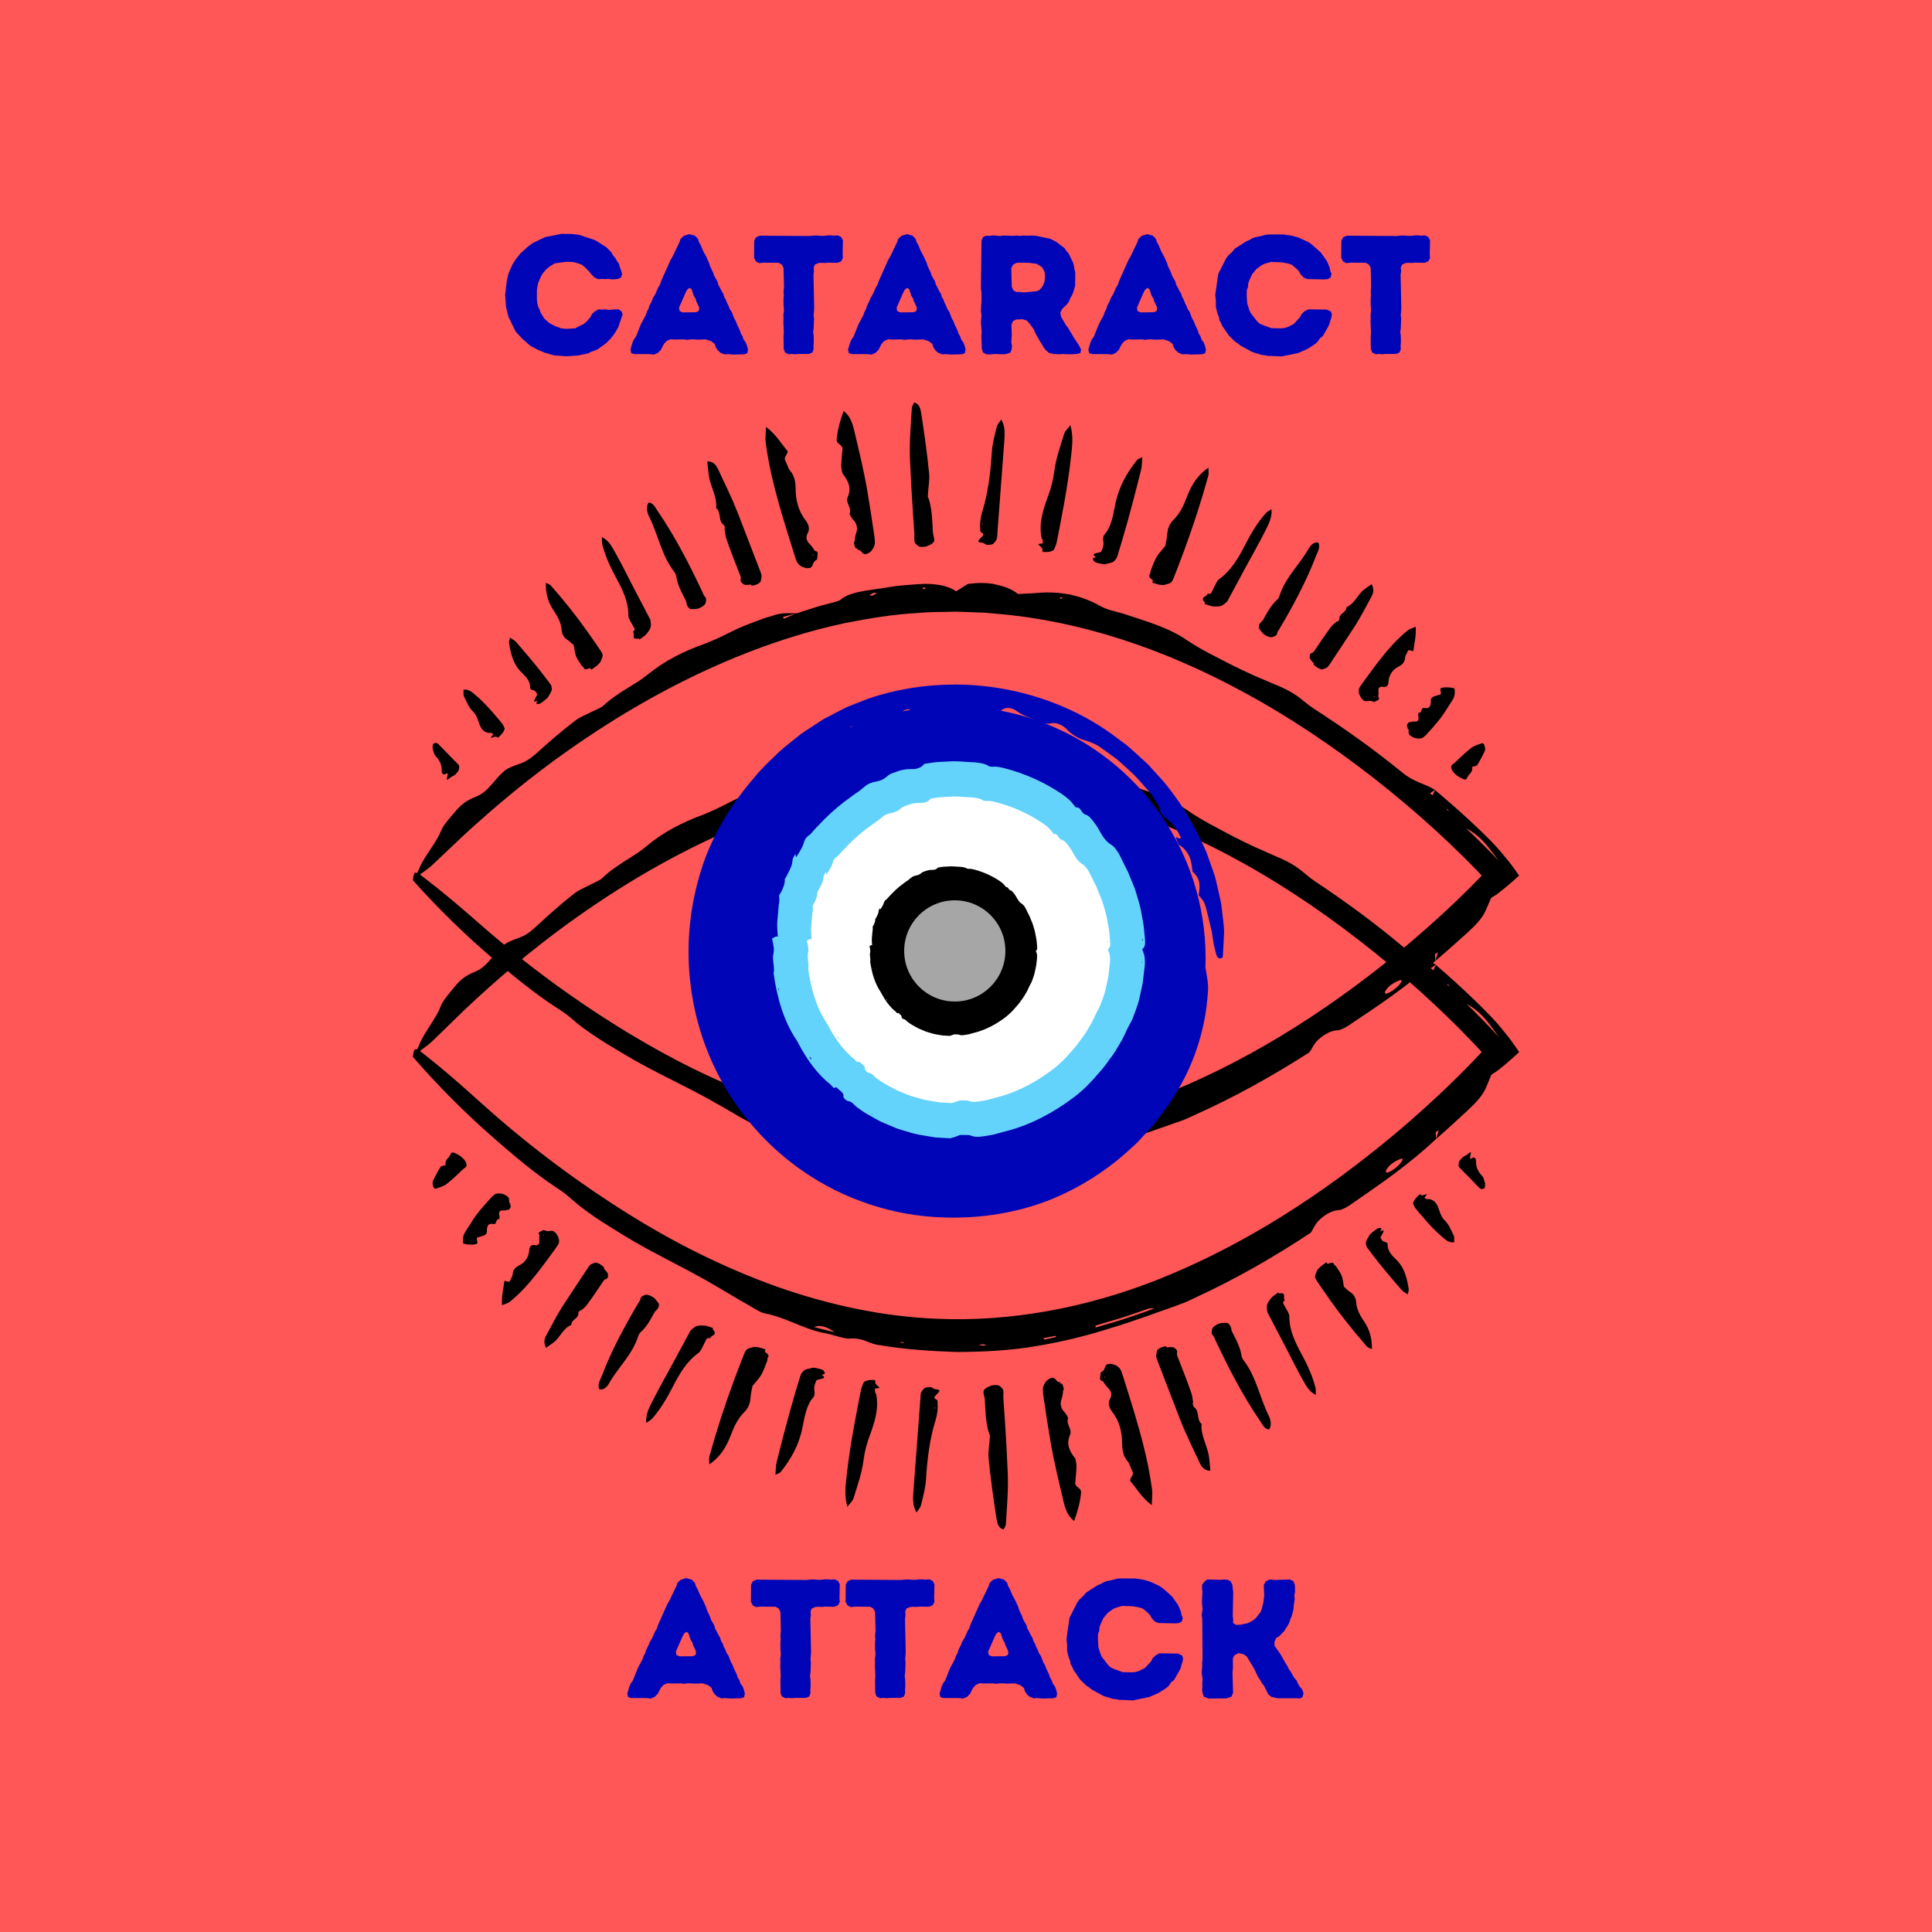 <svg xmlns="http://www.w3.org/2000/svg" xmlns:xlink="http://www.w3.org/1999/xlink" width="500" zoomAndPan="magnify" viewBox="0 0 375 375" height="500" preserveAspectRatio="xMidYMid meet" version="1.0"><defs><g/><clipPath id="141569bb98"><path d="M 80.051 145 L 295 145 L 295 263 L 80.051 263 Z M 80.051 145 " clip-rule="nonzero"/></clipPath><clipPath id="846e9b199d"><path d="M 80.051 113 L 295 113 L 295 227 L 80.051 227 Z M 80.051 113 " clip-rule="nonzero"/></clipPath><clipPath id="b1dcd9aae6"><path d="M 176 78.137 L 182 78.137 L 182 107 L 176 107 Z M 176 78.137 " clip-rule="nonzero"/></clipPath><clipPath id="6be9ea9dc0"><path d="M 175.5 174.75 L 195.145 174.75 L 195.145 194.395 L 175.5 194.395 Z M 175.5 174.75 " clip-rule="nonzero"/></clipPath><clipPath id="cff8583cd9"><path d="M 185.32 174.75 C 179.898 174.75 175.5 179.148 175.5 184.57 C 175.5 189.996 179.898 194.395 185.32 194.395 C 190.746 194.395 195.145 189.996 195.145 184.57 C 195.145 179.148 190.746 174.75 185.32 174.75 Z M 185.32 174.75 " clip-rule="nonzero"/></clipPath></defs><rect x="-37.5" width="450" fill="#ffffff" y="-37.5" height="450" fill-opacity="1"/><rect x="-37.5" width="450" fill="#ff5757" y="-37.5" height="450" fill-opacity="1"/><g clip-path="url(#141569bb98)"><path fill="#000000" d="M 278.191 188.348 L 277.719 187.918 L 278.695 187.262 C 276.504 185.855 274.836 185.883 272.258 183.711 C 266.852 179.156 261.129 174.984 255.242 171.066 C 254.551 170.598 253.895 170.09 253.262 169.543 C 251.535 168.031 249.773 167.09 247.637 166.207 C 246.309 165.617 244.918 165.004 243.516 164.387 C 242.121 163.746 240.738 163.043 239.383 162.363 C 236.426 160.797 233.07 159.086 230.727 157.449 C 227.074 154.836 222.684 153.582 218.531 152.156 C 216.742 151.539 215.184 151.398 213.473 150.363 C 211.75 149.355 209.832 148.699 207.859 148.219 C 205.844 147.828 203.812 147.703 201.762 147.844 C 200.605 147.961 199.305 147.98 197.691 148.066 C 196.504 147.105 195.031 146.562 193.371 146.188 C 191.715 145.797 189.852 145.805 187.875 146.074 C 187.16 146.523 186.648 146.844 185.57 147.52 C 184.367 146.621 182.688 146.238 180.816 146.098 C 178.941 145.965 176.891 146.238 174.891 146.379 C 173.152 146.559 171.434 146.918 169.703 147.145 C 167.172 147.566 164.586 147.844 162.996 149.23 C 162.566 149.613 160.527 150.027 159.223 150.398 C 157.621 150.887 156.039 151.441 154.449 151.957 C 153.609 152.281 152.793 152.676 151.973 153.047 L 151.766 152.703 C 152.707 152.445 153.637 152.168 154.609 151.965 C 153.234 151.973 151.859 151.84 150.477 152.242 C 148.832 152.715 147.219 153.281 145.637 153.934 C 144.055 154.539 142.516 155.238 141.02 156.031 C 139.441 156.836 138.07 157.5 136.492 158.121 C 132.492 159.598 128.82 161.453 125.566 164.176 C 124.34 165.234 122.801 166.188 121.234 167.156 C 119.711 168.176 118.148 169.191 116.941 170.406 C 116.465 170.895 115.117 171.414 114.172 171.918 C 113.238 172.398 112.211 172.844 111.449 173.438 C 108.84 175.488 106.379 177.68 104.004 179.898 C 102.855 180.949 101.922 181.602 100.781 182.008 C 97.922 183.062 97.82 183.094 95.414 185.984 C 94.465 187.125 93.574 188.012 92.434 188.508 C 91.176 189.035 89.883 189.621 88.668 191.039 C 87.449 192.457 85.93 194.23 85.535 195.324 C 84.816 197.262 83.129 199.402 82.008 201.461 C 81.488 202.422 81.148 203.32 80.574 204.742 C 82.055 203.531 83.102 202.887 84 202.016 C 85.992 200.074 88.012 198.109 90.02 196.152 C 96.328 190.184 102.969 184.547 109.992 179.445 C 120.176 172.031 131.086 165.605 142.617 160.715 C 149.539 157.789 156.684 155.414 163.984 153.812 C 168.727 152.84 173.512 152.039 178.328 151.777 C 180.734 151.531 183.145 151.613 185.551 151.523 L 189.156 151.648 L 190.961 151.711 L 192.762 151.875 C 209.785 153.234 226.309 159.156 241.312 167.547 C 250.293 172.535 258.785 178.434 266.816 184.887 C 270.828 188.117 274.715 191.496 278.48 195.023 C 280.359 196.785 282.207 198.574 284.004 200.41 C 284.906 201.328 285.797 202.254 286.672 203.188 L 287.375 203.945 L 287.605 204.207 L 287.141 204.703 L 284.965 206.969 C 283.496 208.465 282.004 209.938 280.48 211.391 C 277.434 214.293 274.301 217.102 271.082 219.816 C 257.008 231.637 241.402 241.809 224.406 248.5 C 210.77 253.84 196.195 256.609 181.762 255.969 C 171.266 255.543 160.859 253.273 150.863 249.766 C 140.875 246.199 131.273 241.434 122.207 235.777 C 111.781 229.281 102.02 221.91 92.914 213.664 C 89.367 210.461 85.855 207.391 82.348 204.648 C 80.543 203.219 80.398 203.234 80.121 205.113 C 85.043 210.793 90.336 216.102 96 221.039 C 99.832 224.371 103.691 227.648 107.91 230.461 C 108.828 231.062 109.852 231.754 110.59 232.445 C 113.703 235.273 117.336 237.492 120.961 239.715 C 126.938 243.402 133.387 246.262 139.367 249.859 C 141.215 250.902 142.977 252.062 144.848 253.066 C 146.008 253.699 147.391 254.691 148.324 254.898 C 152.605 255.707 155.961 258.004 160.117 258.77 C 161.766 259.059 163.895 259.934 165.055 259.816 C 167.535 259.621 168.645 260.828 170.562 261.066 C 175.551 261.918 180.625 262.254 185.703 262.422 C 190.777 262.395 195.875 262.164 200.875 261.32 C 205.871 260.508 210.781 259.328 215.602 257.781 C 218.023 257.09 220.379 256.203 222.773 255.426 C 225.121 254.539 227.523 253.762 229.863 252.852 C 230.652 252.559 231.426 252.125 232.215 251.777 C 240.004 248.18 247.422 243.895 254.43 239.258 C 255.016 238.355 255.285 237.543 256.102 236.77 C 257.344 235.609 258.73 234.898 259.926 234.875 C 260.305 234.871 261.258 234.418 261.875 234.004 C 267.707 229.984 273.551 225.992 278.762 221.051 L 278.664 219.746 L 279.242 219.379 L 278.773 221.055 C 280.91 219.199 282.992 217.277 285.062 215.352 C 286.574 213.938 287.859 212.52 288.457 211.062 C 288.801 210.238 289.148 209.387 289.477 208.602 C 289.906 208.316 290.25 208.121 290.676 207.809 C 291.203 207.387 291.695 206.992 292.156 206.621 C 293.117 205.805 294.027 204.984 294.867 204.207 C 294.188 203.184 293.473 202.16 292.719 201.199 C 292.328 200.715 291.941 200.238 291.539 199.738 C 291.297 199.449 291.051 199.156 290.789 198.836 C 289.754 197.641 288.398 196.238 286.215 194.125 C 283.777 191.773 281.277 189.496 278.703 187.293 Z M 223.047 253.965 C 223.199 253.902 223.391 253.953 224.062 253.953 C 222.066 254.758 220.109 255.336 218.242 256 C 216.359 256.609 214.496 257.113 212.648 257.672 L 212.648 257.289 L 217.883 255.734 C 219.605 255.145 221.34 254.586 223.047 253.965 Z M 284.656 194.84 C 285.883 195.512 286.969 196.359 287.914 197.383 C 288.375 197.879 288.816 198.43 289.285 199.035 C 289.781 199.711 290.328 200.449 290.941 201.281 C 290.25 200.539 289.633 199.887 289.066 199.281 C 288.543 198.742 288.062 198.246 287.598 197.762 C 286.652 196.809 285.754 195.906 284.656 194.84 Z M 158.012 257.57 C 159.312 257.059 160.727 257.641 162 258.578 C 160.762 258.262 159.508 258.004 158.012 257.57 Z M 272.152 225.289 C 271.707 226.145 270.223 227.34 269.344 227.578 C 269.086 227.645 268.898 227.418 269.023 227.184 C 269.582 226.113 270.625 225.449 271.742 224.98 C 271.93 224.902 272.066 224.922 272.223 224.891 C 272.203 225.023 272.238 225.137 272.152 225.289 Z M 204.891 259.285 C 204.918 259.285 204.992 259.508 204.977 259.508 C 204.246 259.688 203.508 259.852 202.766 260.004 C 202.711 260.012 202.625 259.852 202.523 259.734 C 203.328 259.586 204.109 259.434 204.891 259.289 Z M 170.102 147.914 C 169.812 148.09 169.52 148.25 169.215 148.398 C 169.172 148.422 168.809 148.379 168.598 148.367 C 168.883 148.184 169.164 148 169.457 147.84 Z M 191.402 261.016 C 191.258 261.086 191.051 261.215 190.969 261.203 C 190.605 261.168 190.281 261.094 189.941 261.039 L 190.68 260.926 C 190.922 260.961 191.164 261 191.402 261.016 Z M 178.906 146.875 L 179.641 146.738 C 179.562 146.852 179.484 146.973 179.371 147.148 C 179.148 147.016 179.023 146.945 178.906 146.875 Z M 205.848 148.742 L 206.434 148.797 C 206.324 148.875 206.219 148.957 206.055 149.082 C 205.957 148.914 205.902 148.828 205.852 148.742 Z M 281.039 191.008 L 281.367 191.449 L 280.898 191.145 Z M 175.434 260.738 L 174.566 260.52 L 175.273 260.508 Z M 175.434 260.738 " fill-opacity="1" fill-rule="nonzero"/></g><g clip-path="url(#846e9b199d)"><path fill="#000000" d="M 278.051 154.395 L 277.574 153.977 L 278.527 153.32 C 276.332 151.949 274.684 151.992 272.09 149.871 C 266.652 145.43 260.914 141.359 255.012 137.547 C 254.324 137.09 253.66 136.594 253.023 136.062 C 251.293 134.574 249.523 133.676 247.398 132.824 C 246.066 132.258 244.68 131.664 243.281 131.066 C 241.895 130.438 240.504 129.773 239.148 129.109 L 234.594 126.758 C 233.09 125.953 231.676 125.113 230.492 124.336 C 226.836 121.777 222.465 120.602 218.328 119.211 C 216.543 118.629 215 118.492 213.293 117.48 C 211.566 116.508 209.66 115.855 207.699 115.398 C 205.719 115.039 203.672 114.898 201.648 115.059 C 200.5 115.184 199.211 115.203 197.605 115.293 C 196.426 114.344 194.961 113.824 193.312 113.453 C 191.668 113.07 189.816 113.082 187.859 113.348 C 187.148 113.793 186.641 114.109 185.574 114.777 C 184.379 113.891 182.715 113.516 180.855 113.371 C 178.996 113.23 176.961 113.504 174.973 113.641 C 173.25 113.805 171.543 114.156 169.824 114.375 C 167.309 114.77 164.738 115.051 163.156 116.398 C 162.727 116.777 160.703 117.172 159.398 117.539 C 157.801 117.996 156.23 118.547 154.645 119.043 C 153.809 119.355 152.992 119.73 152.176 120.094 L 151.973 119.75 C 152.902 119.496 153.836 119.242 154.801 119.047 C 153.441 119.047 152.074 118.895 150.699 119.285 C 149.902 119.531 149.09 119.777 148.277 120.023 L 145.879 120.918 C 144.301 121.5 142.766 122.18 141.27 122.949 C 139.797 123.699 138.293 124.371 136.75 124.969 C 132.762 126.391 129.098 128.188 125.828 130.848 C 124.59 131.871 123.055 132.809 121.488 133.746 C 119.949 134.73 118.395 135.734 117.176 136.914 C 116.691 137.391 115.355 137.891 114.406 138.379 C 113.477 138.844 112.441 139.266 111.68 139.852 C 109.059 141.852 106.582 143.992 104.188 146.164 C 103.039 147.191 102.098 147.824 100.957 148.215 C 98.105 149.227 98.012 149.262 95.574 152.09 C 94.621 153.215 93.715 154.078 92.582 154.555 C 91.328 155.066 90.035 155.629 88.805 157.023 C 87.578 158.414 86.039 160.141 85.625 161.219 C 84.879 163.129 83.172 165.23 82.027 167.254 C 81.496 168.207 81.145 169.09 80.551 170.492 C 82.039 169.305 83.086 168.684 83.988 167.824 C 85.996 165.926 88.027 164.004 90.051 162.09 C 96.398 156.246 103.074 150.738 110.125 145.77 C 120.352 138.543 131.273 132.312 142.793 127.586 C 149.703 124.754 156.828 122.461 164.098 120.922 C 168.82 119.996 173.574 119.215 178.367 118.969 C 180.758 118.73 183.156 118.816 185.551 118.727 L 189.137 118.848 L 190.934 118.91 L 192.719 119.066 C 209.648 120.375 226.117 126.07 241.137 134.215 C 250.133 139.051 258.645 144.797 266.719 151.086 C 270.75 154.242 274.66 157.543 278.445 160.992 C 280.34 162.719 282.195 164.477 284.012 166.27 C 284.926 167.164 285.82 168.07 286.703 168.988 L 287.379 169.699 L 287.609 169.953 L 287.176 170.402 L 284.984 172.625 C 283.504 174.09 281.996 175.535 280.465 176.953 C 277.398 179.797 274.25 182.543 271.012 185.191 C 256.863 196.738 241.215 206.617 224.25 213.078 C 210.637 218.242 196.141 220.895 181.781 220.277 C 171.344 219.863 160.977 217.688 151.008 214.297 C 146.016 212.559 141.129 210.562 136.348 208.301 C 131.574 206.02 126.91 203.477 122.359 200.746 C 111.91 194.434 102.109 187.246 92.945 179.184 C 89.379 176.051 85.848 173.047 82.328 170.367 C 80.52 168.973 80.379 168.984 80.137 170.848 C 85.102 176.422 90.434 181.625 96.129 186.449 C 99.98 189.703 103.863 192.902 108.09 195.637 C 109.012 196.219 110.035 196.902 110.785 197.57 C 113.914 200.344 117.566 202.484 121.188 204.648 C 127.164 208.238 133.613 210.992 139.598 214.484 C 141.453 215.5 143.207 216.645 145.078 217.609 C 146.234 218.223 147.621 219.199 148.551 219.387 C 152.812 220.148 156.164 222.395 160.297 223.121 C 161.934 223.402 164.055 224.246 165.199 224.125 C 167.66 223.93 168.773 225.105 170.676 225.336 C 175.633 226.164 180.668 226.477 185.703 226.645 C 190.742 226.613 195.793 226.41 200.762 225.59 C 205.727 224.809 210.605 223.672 215.402 222.184 C 220.203 220.777 224.902 219.098 229.617 217.43 C 230.395 217.148 231.172 216.727 231.957 216.387 C 239.738 212.918 247.152 208.746 254.18 204.242 C 254.777 203.359 255.051 202.562 255.875 201.801 C 257.125 200.664 258.52 199.984 259.699 199.973 C 260.078 199.973 261.027 199.527 261.645 199.125 C 267.5 195.223 273.352 191.328 278.602 186.504 L 278.523 185.207 L 279.102 184.852 L 278.609 186.504 C 280.758 184.688 282.859 182.816 284.941 180.922 C 286.461 179.543 287.758 178.152 288.371 176.719 C 288.723 175.898 289.086 175.066 289.422 174.293 C 289.848 174.016 290.203 173.812 290.617 173.527 C 291.16 173.102 291.66 172.699 292.129 172.328 C 293.105 171.52 294.012 170.723 294.859 169.957 C 294.168 168.949 293.465 167.961 292.68 166.996 C 292.273 166.508 291.867 166.02 291.445 165.516 C 291.207 165.242 290.965 164.953 290.703 164.648 C 289.66 163.473 288.293 162.098 286.094 160.031 C 283.641 157.727 281.113 155.508 278.543 153.348 Z M 222.828 218.469 C 222.984 218.41 223.172 218.461 223.84 218.461 C 221.848 219.23 219.902 219.801 218.043 220.438 C 216.16 221.016 214.312 221.52 212.477 222.047 L 212.48 221.676 L 217.691 220.18 Z M 284.562 160.75 C 285.789 161.402 286.879 162.23 287.832 163.238 C 288.301 163.719 288.742 164.262 289.215 164.859 C 289.723 165.523 290.277 166.25 290.898 167.066 C 290.199 166.34 289.582 165.699 289.008 165.102 C 288.477 164.574 287.992 164.086 287.523 163.617 C 286.574 162.676 285.672 161.801 284.562 160.75 Z M 158.191 221.957 C 159.48 221.43 160.887 222.004 162.16 222.922 C 160.93 222.621 159.688 222.359 158.191 221.957 Z M 271.977 190.621 C 271.516 191.453 270.027 192.629 269.152 192.855 C 269.031 192.898 268.934 192.867 268.855 192.77 C 268.777 192.668 268.773 192.566 268.844 192.457 C 269.414 191.406 270.457 190.762 271.574 190.312 C 271.762 190.234 271.895 190.254 272.055 190.23 C 272.031 190.359 272.066 190.469 271.977 190.621 Z M 204.758 223.598 C 204.781 223.598 204.855 223.816 204.84 223.824 C 204.117 223.992 203.379 224.156 202.641 224.301 C 202.59 224.309 202.504 224.148 202.406 224.031 C 203.207 223.887 203.984 223.742 204.762 223.598 Z M 170.215 115.133 C 169.93 115.293 169.664 115.461 169.332 115.609 C 169.285 115.625 168.93 115.582 168.715 115.57 C 168.992 115.391 169.281 115.219 169.566 115.059 Z M 191.359 225.262 C 191.215 225.328 191.012 225.449 190.926 225.441 C 190.57 225.406 190.246 225.336 189.914 225.277 L 190.645 225.168 C 190.883 225.199 191.121 225.242 191.359 225.262 Z M 178.957 114.133 L 179.684 113.996 C 179.605 114.109 179.531 114.227 179.414 114.402 Z M 205.707 115.926 L 206.285 115.98 C 206.184 116.062 206.082 116.137 205.91 116.262 C 205.816 116.098 205.762 116.012 205.711 115.926 Z M 280.918 156.996 L 281.25 157.43 L 280.781 157.129 Z M 175.508 224.996 L 174.645 224.781 L 175.348 224.77 Z M 175.508 224.996 " fill-opacity="1" fill-rule="nonzero"/></g><path fill="#0005b8" d="M 232.645 173.809 C 232.645 173.793 232.648 173.777 232.652 173.762 L 232.645 173.754 Z M 232.645 173.809 " fill-opacity="1" fill-rule="nonzero"/><path fill="#0005b8" d="M 237.457 178.969 L 237.051 175.508 C 236.836 174.367 236.555 173.234 236.297 172.098 L 235.895 170.395 C 235.738 169.832 235.527 169.285 235.344 168.73 L 234.172 165.426 C 232.18 160.867 229.715 156.496 226.586 152.609 C 225.844 151.609 224.949 150.738 224.129 149.801 L 222.871 148.418 C 222.434 147.977 221.957 147.57 221.504 147.148 C 220.574 146.32 219.68 145.449 218.715 144.664 L 215.719 142.43 C 209.148 137.719 201.398 134.719 193.434 133.484 C 185.461 132.266 177.238 132.863 169.555 135.266 C 168.43 135.629 167.336 136.09 166.23 136.508 L 164.578 137.156 C 164.043 137.398 163.523 137.684 162.996 137.949 L 159.859 139.574 L 156.902 141.5 C 156.414 141.828 155.91 142.129 155.441 142.484 L 154.066 143.582 C 153.164 144.328 152.219 145.02 151.359 145.809 C 149.688 147.449 147.941 149 146.48 150.828 C 142.418 155.5 139.059 160.824 136.867 166.605 C 133.883 174.758 132.945 183.57 134.156 192.035 C 134.637 195.547 135.473 198.969 136.664 202.305 C 137.852 205.645 139.371 208.824 141.219 211.844 C 143.066 214.867 145.203 217.668 147.629 220.25 C 150.055 222.832 152.719 225.137 155.625 227.164 C 163.719 232.836 173.469 236.059 183.301 236.312 C 190.41 236.539 197.605 235.406 204.238 232.719 C 209.359 230.586 214.02 227.703 218.215 224.074 L 219.746 222.688 C 220.246 222.219 220.785 221.781 221.227 221.254 L 224.008 218.203 L 226.492 214.902 C 226.93 214.367 227.273 213.77 227.633 213.184 L 228.711 211.422 C 232.055 205.746 234.004 199.293 234.434 192.84 C 234.656 191.113 234.219 189.383 233.969 187.719 C 233.988 187.156 234.012 186.594 234.012 186.027 C 234.012 165.23 221.043 147.477 202.754 140.379 C 203.148 140.473 203.586 140.5 203.875 140.426 C 205.168 140.098 206.344 140.824 207.129 141.629 C 207.633 142.18 208.195 142.551 208.758 142.906 C 209.316 143.266 209.922 143.531 210.566 143.699 C 211.105 143.852 211.629 144.039 212.141 144.262 C 212.398 144.375 212.648 144.492 212.898 144.617 C 213.141 144.758 213.367 144.914 213.602 145.07 C 214.527 145.695 215.418 146.387 216.324 147.039 C 217.008 147.484 217.566 148.082 218.18 148.609 L 219.973 150.262 C 221.133 151.395 222.145 152.676 223.234 153.875 C 223.879 154.605 224.297 155.508 224.828 156.316 L 224.852 156.344 C 225.109 157.309 225.414 158.195 226.387 158.863 C 227.664 159.762 228.551 161.16 229.242 162.684 C 229.016 162.695 228.859 162.734 228.691 162.703 C 228.609 162.691 228.516 162.52 228.418 162.477 C 228.371 162.457 228.328 162.562 228.25 162.645 C 228.48 163.117 228.664 163.863 228.953 164.043 C 229.855 164.605 230.445 165.383 230.855 166.254 C 231.25 167.129 231.344 168.152 231.465 169.152 L 231.363 169.086 C 232.145 169.719 232.582 170.469 232.766 171.273 C 232.891 172.078 232.805 172.922 232.648 173.758 C 233.027 174.262 233.543 174.703 233.77 175.301 C 234.008 175.852 234.145 176.426 234.285 177.004 L 234.707 178.738 L 235.125 180.492 C 235.281 181.074 235.312 181.672 235.418 182.262 C 235.562 183.227 235.766 184.176 236.027 185.117 C 236.223 185.816 236.586 186.328 237.344 185.82 C 237.402 184.742 237.465 183.621 237.527 182.477 C 237.551 181.898 237.574 181.312 237.598 180.727 C 237.582 180.145 237.52 179.559 237.457 178.969 Z M 176.418 137.676 C 176.512 137.719 176.605 137.758 176.707 137.789 C 176.195 137.875 175.684 137.957 175.176 138.062 C 175.227 138.027 175.277 138 175.324 137.957 C 175.555 137.773 176.246 137.59 176.418 137.676 Z M 165.449 140.957 C 165.371 141.027 165.301 141.113 165.219 141.145 C 165.133 141.18 165.043 141.145 164.953 141.145 Z M 194.23 137.934 C 195.203 137.199 196.32 137.195 197.609 138.215 L 197.527 138.121 C 198.223 138.684 199.031 138.992 199.855 139.305 C 200.148 139.426 200.445 139.535 200.746 139.648 C 198.613 138.926 196.441 138.355 194.23 137.938 Z M 225.293 157.039 C 225.176 156.84 225.059 156.641 224.941 156.438 C 225.062 156.566 225.188 156.695 225.301 156.836 C 225.336 156.879 225.301 156.977 225.297 157.047 Z M 225.293 157.039 " fill-opacity="1" fill-rule="nonzero"/><path fill="#63d3fb" d="M 151.195 173.844 C 151.203 173.832 151.207 173.824 151.215 173.812 L 151.215 173.809 Z M 151.195 173.844 " fill-opacity="1" fill-rule="nonzero"/><path fill="#63d3fb" d="M 222.219 183.449 C 222.289 183.094 222.266 182.672 222.227 182.227 L 222.008 179.91 C 221.918 179.141 221.742 178.379 221.613 177.613 C 221.398 176.074 220.91 174.598 220.469 173.125 C 220.305 172.477 220.004 171.871 219.762 171.254 L 219.012 169.402 C 218.422 168.211 217.832 167.02 217.242 165.828 C 216.754 165.004 216.246 164.266 215.598 163.906 C 214.879 163.473 214.246 162.703 213.73 161.812 C 213.328 161.133 212.988 160.43 212.496 159.812 C 212.152 159.352 211.777 158.844 211.367 158.469 C 211.055 158.188 210.648 158.152 210.316 157.91 C 210.012 157.668 209.836 157.191 209.52 156.898 C 209.34 156.734 208.996 156.738 208.73 156.668 C 208.133 155.832 207.781 155.461 207.434 155.145 C 207.086 154.832 206.738 154.574 206.039 154.074 C 202.656 151.809 199 150.164 195.062 149.137 C 194.289 148.957 193.496 148.742 192.781 148.828 C 192.586 148.84 192.074 148.801 191.977 148.73 C 191.461 148.359 190.809 148.188 190.133 148.086 C 189.793 148.031 189.445 147.996 189.105 147.961 L 188.094 147.918 C 186.652 147.812 185.195 147.688 183.742 147.82 C 183.012 147.863 182.285 147.883 181.559 147.945 L 179.395 148.266 C 179.141 148.621 178.809 148.879 178.398 149.039 C 177.902 149.246 177.387 149.324 176.848 149.273 L 176.93 149.293 C 176.328 149.25 175.703 149.336 175.078 149.465 C 174.453 149.594 173.859 149.875 173.25 150.062 C 172.914 150.172 172.488 150.398 172.312 150.582 C 171.691 151.176 170.957 151.539 170.113 151.684 C 169.629 151.766 169.16 151.906 168.707 152.102 C 168.277 152.297 167.906 152.602 167.551 152.906 C 166.973 153.43 166.324 153.852 165.684 154.293 C 165.062 154.777 164.422 155.223 163.797 155.688 C 162.004 157.074 160.34 158.602 158.809 160.27 C 158.312 160.738 157.887 161.266 157.434 161.77 L 157.418 161.797 C 156.891 162.203 156.316 162.609 156.078 163.391 C 155.812 164.449 155.176 165.371 154.559 166.363 C 154.492 166.254 154.438 166.191 154.41 166.094 C 154.391 166.043 154.461 165.922 154.465 165.855 C 154.465 165.824 154.398 165.844 154.34 165.84 C 154.152 166.164 153.859 166.625 153.844 166.848 C 153.805 167.535 153.629 168.184 153.309 168.797 C 153.004 169.395 152.719 170.016 152.348 170.621 L 152.336 170.547 C 152.367 171.16 152.25 171.746 151.992 172.305 C 151.812 172.836 151.531 173.328 151.219 173.816 C 151.234 174.25 151.324 174.668 151.25 175.105 C 151.09 175.91 151.09 176.746 150.992 177.562 C 150.91 178.383 150.816 179.199 150.867 180.023 C 150.883 180.641 150.926 181.254 150.988 181.84 C 150.895 181.77 150.793 181.742 150.68 181.766 C 150.418 181.82 150.172 182.012 149.852 182.176 C 150.098 183.293 150.352 184.246 150.102 185.215 C 149.855 186.371 150.434 187.801 150.156 188.934 C 150.805 193.445 152.02 198.031 154.617 201.906 C 154.793 202.168 154.945 202.445 155.078 202.73 C 156.641 205.648 158.586 208.434 161.195 210.504 C 161.418 210.691 161.613 210.957 161.816 211.18 L 162.332 211.023 C 162.965 211.691 163.855 212.117 163.699 212.742 C 163.625 213.043 164.215 213.633 164.562 213.695 C 165.469 213.844 165.773 214.492 166.379 214.941 C 167.125 215.488 167.871 216.035 168.699 216.461 C 169.512 216.906 170.305 217.395 171.145 217.793 L 173.719 218.879 C 174.145 219.066 174.586 219.219 175.039 219.336 L 176.379 219.73 C 177.691 220.184 179.066 220.359 180.414 220.59 L 181.422 220.758 C 181.758 220.793 182.098 220.801 182.434 220.828 L 184.438 220.938 C 184.797 220.836 185.121 220.758 185.434 220.652 L 186.352 220.297 C 187.062 220.324 188.008 220.238 188.434 220.41 C 189.02 220.668 189.641 220.684 190.289 220.629 C 190.934 220.57 191.598 220.449 192.273 220.328 C 192.801 220.254 193.305 220.102 193.816 219.953 C 194.328 219.805 194.836 219.668 195.348 219.547 C 200.148 218.301 204.59 215.902 208.523 212.922 C 210.359 211.523 211.977 209.828 213.453 208.062 C 214.254 207.223 214.891 206.25 215.586 205.32 C 216.305 204.41 216.867 203.398 217.453 202.398 C 218.137 201.336 218.555 200.109 219.152 199.043 C 219.391 198.598 219.656 198.168 219.84 197.703 C 220.023 197.238 220.199 196.773 220.367 196.301 C 220.703 195.363 221.047 194.43 221.227 193.445 C 221.426 192.469 221.691 191.508 221.832 190.523 L 222.176 187.57 C 222.246 186.957 222.242 186.348 222.164 185.738 C 222.09 185.223 221.891 184.824 221.691 184.234 C 221.961 184.078 222.125 183.801 222.219 183.449 Z M 200.004 151.266 C 200.055 151.305 200.098 151.344 200.137 151.395 L 199.805 151.211 C 199.875 151.223 199.941 151.238 200.004 151.266 Z M 157.367 161.863 C 157.297 161.973 157.227 162.078 157.16 162.18 C 157.137 162.207 157.078 162.215 157.039 162.23 Z M 151.164 192.266 L 151.066 192.051 L 151.082 191.828 L 151.195 191.938 Z M 157.16 205.34 L 157.164 205.07 C 157.27 205.215 157.383 205.352 157.477 205.5 C 157.508 205.555 157.492 205.633 157.5 205.699 Z M 169.203 216.234 L 169.242 216.152 L 169.406 216.293 Z M 214.828 205.648 L 214.945 205.449 L 214.984 205.52 Z M 221.594 186.969 L 221.57 186.711 L 221.672 186.75 Z M 221.781 182.633 L 221.652 182.371 L 221.734 182.215 L 221.812 182.414 Z M 221.781 182.633 " fill-opacity="1" fill-rule="nonzero"/><path fill="#ffffff" d="M 157.711 175.809 C 157.715 175.801 157.719 175.793 157.727 175.781 C 157.73 175.773 157.727 175.781 157.727 175.777 Z M 157.711 175.809 " fill-opacity="1" fill-rule="nonzero"/><path fill="#ffffff" d="M 215.461 183.617 C 215.516 183.328 215.5 182.984 215.465 182.625 L 215.289 180.738 C 215.215 180.113 215.07 179.496 214.969 178.875 C 214.793 177.621 214.395 176.422 214.039 175.223 C 213.898 174.695 213.66 174.203 213.461 173.699 L 212.852 172.195 L 211.41 169.289 C 211.016 168.613 210.602 168.016 210.07 167.727 C 209.488 167.371 208.973 166.746 208.555 166.023 C 208.23 165.473 207.949 164.898 207.551 164.395 C 207.273 164.02 206.969 163.609 206.637 163.305 C 206.379 163.074 206.047 163.047 205.777 162.852 C 205.531 162.652 205.391 162.266 205.133 162.023 C 204.984 161.887 204.703 161.895 204.488 161.84 C 204.008 161.156 203.719 160.855 203.438 160.602 C 203.156 160.348 202.871 160.137 202.301 159.73 C 199.551 157.887 196.578 156.551 193.375 155.715 C 192.746 155.57 192.105 155.395 191.52 155.469 C 191.363 155.473 190.945 155.445 190.867 155.387 C 190.445 155.086 189.918 154.945 189.367 154.863 C 189.094 154.82 188.812 154.793 188.535 154.762 L 187.707 154.727 C 186.531 154.641 185.352 154.539 184.168 154.648 C 183.578 154.68 182.984 154.695 182.395 154.75 L 180.637 155.008 C 180.43 155.301 180.156 155.508 179.824 155.637 C 179.422 155.805 179 155.867 178.566 155.828 L 178.629 155.844 C 178.141 155.812 177.633 155.879 177.125 155.984 C 176.617 156.09 176.133 156.316 175.637 156.465 C 175.363 156.555 175.02 156.742 174.875 156.891 C 174.371 157.371 173.777 157.668 173.09 157.785 C 172.695 157.852 172.312 157.969 171.945 158.129 C 171.594 158.285 171.297 158.531 171.008 158.781 C 170.535 159.207 170.008 159.551 169.484 159.91 C 168.984 160.301 168.461 160.664 167.953 161.043 C 166.496 162.168 165.145 163.414 163.898 164.77 C 163.496 165.152 163.148 165.578 162.777 165.988 L 162.766 166.008 C 162.336 166.34 161.871 166.672 161.68 167.305 C 161.461 168.168 160.945 168.918 160.441 169.723 C 160.391 169.656 160.352 169.582 160.32 169.504 C 160.309 169.461 160.363 169.367 160.367 169.309 C 160.367 169.285 160.312 169.301 160.266 169.297 C 160.113 169.562 159.875 169.934 159.863 170.117 C 159.832 170.676 159.684 171.203 159.426 171.699 C 159.18 172.184 158.945 172.691 158.645 173.184 L 158.633 173.121 C 158.656 173.621 158.562 174.098 158.355 174.551 C 158.207 174.984 157.98 175.383 157.727 175.781 C 157.738 176.137 157.809 176.477 157.75 176.828 C 157.617 177.484 157.617 178.164 157.543 178.828 C 157.477 179.496 157.398 180.16 157.441 180.828 C 157.453 181.332 157.488 181.828 157.539 182.309 C 157.465 182.25 157.383 182.227 157.289 182.246 C 157.074 182.289 156.875 182.445 156.617 182.582 C 156.816 183.492 157.023 184.262 156.824 185.051 C 156.621 185.992 157.094 187.156 156.867 188.078 C 157.395 191.746 158.379 195.473 160.496 198.625 C 160.637 198.84 160.762 199.062 160.867 199.297 C 162.137 201.668 163.723 203.93 165.844 205.617 C 166.023 205.773 166.184 205.988 166.348 206.168 L 166.766 206.043 C 167.285 206.582 168.004 206.93 167.879 207.441 C 167.82 207.684 168.301 208.164 168.582 208.215 C 169.32 208.336 169.566 208.863 170.059 209.23 C 170.664 209.672 171.273 210.117 171.945 210.465 C 172.605 210.828 173.25 211.223 173.934 211.551 L 176.027 212.434 C 176.375 212.582 176.73 212.707 177.098 212.801 L 178.191 213.125 C 179.258 213.492 180.375 213.633 181.469 213.824 L 182.289 213.961 C 182.566 213.992 182.84 213.996 183.117 214.016 L 184.746 214.105 C 185.035 214.02 185.297 213.957 185.551 213.871 L 186.301 213.582 C 186.875 213.609 187.648 213.535 187.992 213.676 C 188.469 213.879 188.973 213.898 189.496 213.852 C 190.023 213.805 190.562 213.707 191.113 213.609 C 191.539 213.535 191.957 213.434 192.367 213.305 C 192.781 213.188 193.195 213.074 193.613 212.973 C 197.516 211.961 201.125 210.016 204.324 207.586 C 205.82 206.449 207.133 205.074 208.336 203.637 C 208.984 202.949 209.504 202.16 210.066 201.406 C 210.652 200.668 211.109 199.84 211.586 199.031 C 212.141 198.168 212.48 197.168 212.969 196.301 C 213.16 195.941 213.379 195.59 213.527 195.211 C 213.672 194.836 213.82 194.457 213.957 194.074 C 214.23 193.309 214.504 192.551 214.652 191.75 C 214.816 190.957 215.031 190.176 215.148 189.375 L 215.426 186.969 C 215.484 186.473 215.48 185.977 215.418 185.48 C 215.359 185.062 215.191 184.738 215.031 184.258 C 215.25 184.129 215.383 183.902 215.461 183.617 Z M 197.398 157.453 C 197.438 157.48 197.477 157.516 197.504 157.555 L 197.234 157.406 C 197.293 157.414 197.348 157.43 197.398 157.453 Z M 162.727 166.07 C 162.672 166.156 162.617 166.242 162.559 166.324 C 162.543 166.348 162.488 166.355 162.461 166.367 Z M 157.684 190.785 L 157.605 190.613 L 157.621 190.434 L 157.711 190.52 Z M 162.566 201.418 L 162.566 201.195 C 162.652 201.312 162.742 201.426 162.816 201.551 C 162.844 201.59 162.832 201.656 162.836 201.711 Z M 172.355 210.273 L 172.391 210.211 L 172.52 210.32 Z M 209.453 201.672 L 209.551 201.512 L 209.582 201.562 Z M 214.953 186.48 L 214.934 186.273 L 215.016 186.309 Z M 215.102 182.957 L 215 182.746 L 215.066 182.617 L 215.133 182.781 Z M 215.102 182.957 " fill-opacity="1" fill-rule="nonzero"/><path fill="#000000" d="M 169.379 179.887 L 169.387 179.875 Z M 169.379 179.887 " fill-opacity="1" fill-rule="nonzero"/><path fill="#000000" d="M 201.305 184.203 C 201.328 184.02 201.328 183.836 201.305 183.656 L 201.207 182.613 C 201.164 182.27 201.086 181.926 201.027 181.582 C 200.934 180.891 200.711 180.227 200.516 179.562 C 200.441 179.273 200.309 179 200.195 178.723 L 199.859 177.891 L 199.062 176.281 C 198.844 175.91 198.617 175.578 198.324 175.418 C 198 175.223 197.719 174.875 197.484 174.477 C 197.305 174.172 197.152 173.859 196.93 173.578 C 196.777 173.359 196.609 173.16 196.422 172.973 C 196.285 172.848 196.098 172.832 195.949 172.723 C 195.812 172.613 195.734 172.398 195.594 172.27 C 195.512 172.191 195.355 172.199 195.238 172.164 C 195.07 171.914 194.875 171.684 194.656 171.477 C 194.457 171.305 194.246 171.145 194.027 170.996 C 192.508 169.98 190.863 169.238 189.094 168.777 C 188.746 168.699 188.391 168.602 188.066 168.641 C 187.98 168.641 187.75 168.629 187.707 168.598 C 187.473 168.43 187.184 168.352 186.879 168.305 C 186.727 168.281 186.57 168.266 186.418 168.25 L 185.961 168.23 C 185.312 168.184 184.656 168.129 184.004 168.188 C 183.68 168.207 183.352 168.215 183.023 168.242 L 182.051 168.387 C 181.938 168.547 181.785 168.664 181.602 168.734 C 181.379 168.828 181.148 168.863 180.906 168.84 L 180.941 168.848 C 180.66 168.836 180.383 168.863 180.113 168.926 C 179.832 168.988 179.562 169.109 179.285 169.195 C 179.129 169.242 178.988 169.32 178.867 169.43 C 178.586 169.695 178.258 169.859 177.875 169.922 C 177.66 169.961 177.449 170.023 177.246 170.109 C 177.055 170.207 176.883 170.328 176.727 170.473 C 176.457 170.699 176.18 170.906 175.883 171.098 C 175.605 171.312 175.316 171.512 175.039 171.723 C 174.23 172.344 173.484 173.031 172.793 173.785 C 172.574 173.996 172.383 174.23 172.176 174.457 C 172.172 174.461 172.172 174.465 172.168 174.469 C 171.934 174.652 171.676 174.836 171.566 175.188 C 171.449 175.664 171.16 176.078 170.879 176.523 C 170.852 176.484 170.828 176.445 170.812 176.402 C 170.805 176.379 170.836 176.324 170.836 176.293 C 170.836 176.281 170.809 176.289 170.781 176.289 C 170.695 176.434 170.566 176.641 170.559 176.742 C 170.539 177.051 170.461 177.34 170.316 177.617 C 170.18 177.883 170.051 178.164 169.883 178.441 L 169.879 178.406 C 169.891 178.684 169.84 178.945 169.723 179.195 C 169.637 179.438 169.523 179.664 169.379 179.875 C 169.387 180.07 169.426 180.262 169.391 180.457 C 169.324 180.816 169.324 181.195 169.277 181.562 C 169.23 181.926 169.199 182.297 169.223 182.668 C 169.227 182.941 169.246 183.215 169.277 183.484 C 169.234 183.453 169.188 183.441 169.137 183.449 C 169.02 183.473 168.91 183.559 168.77 183.637 C 168.879 184.137 168.992 184.566 168.879 185 C 168.77 185.52 169.031 186.164 168.902 186.672 C 169.195 188.703 169.742 190.762 170.91 192.504 C 170.988 192.621 171.055 192.746 171.117 192.875 C 171.82 194.188 172.695 195.438 173.867 196.367 C 173.965 196.465 174.059 196.566 174.145 196.676 L 174.375 196.605 C 174.66 196.906 175.062 197.098 174.996 197.379 C 174.961 197.516 175.227 197.777 175.383 197.809 C 175.793 197.875 175.93 198.164 176.199 198.367 C 176.531 198.621 176.879 198.852 177.242 199.051 C 177.609 199.25 177.965 199.469 178.344 199.648 L 179.5 200.137 C 179.691 200.223 179.891 200.289 180.094 200.344 L 180.695 200.523 C 181.285 200.727 181.902 200.805 182.508 200.91 L 182.961 200.984 C 183.113 201 183.266 201.004 183.418 201.012 L 184.32 201.062 C 184.48 201.016 184.625 200.98 184.766 200.934 L 185.176 200.773 C 185.496 200.789 185.922 200.75 186.113 200.824 C 186.375 200.941 186.656 200.949 186.945 200.922 C 187.234 200.898 187.535 200.844 187.84 200.785 C 188.074 200.746 188.305 200.691 188.531 200.617 C 188.762 200.555 188.988 200.492 189.219 200.434 C 191.375 199.875 193.371 198.801 195.141 197.457 C 195.965 196.828 196.691 196.07 197.355 195.273 C 197.715 194.895 198.004 194.457 198.316 194.039 C 198.637 193.629 198.891 193.176 199.156 192.727 C 199.461 192.246 199.648 191.699 199.918 191.215 C 200.031 191.023 200.137 190.82 200.227 190.613 C 200.309 190.406 200.391 190.195 200.465 189.984 C 200.613 189.562 200.77 189.145 200.852 188.699 C 200.93 188.258 201.059 187.828 201.125 187.387 L 201.281 186.059 C 201.312 185.785 201.309 185.508 201.277 185.234 C 201.242 185.004 201.148 184.824 201.062 184.559 C 201.191 184.477 201.273 184.355 201.305 184.203 Z M 191.32 169.738 C 191.34 169.754 191.359 169.773 191.379 169.797 L 191.227 169.711 C 191.258 169.719 191.289 169.727 191.32 169.738 Z M 172.152 174.504 C 172.121 174.551 172.09 174.598 172.059 174.641 C 172.047 174.652 172.023 174.656 172.004 174.664 Z M 169.363 188.168 L 169.32 188.07 L 169.328 187.973 L 169.379 188.02 Z M 172.059 194.043 L 172.059 193.922 C 172.109 193.988 172.16 194.051 172.199 194.117 C 172.215 194.141 172.207 194.176 172.207 194.207 Z M 177.473 198.941 L 177.492 198.906 L 177.559 198.965 Z M 197.98 194.184 L 198.035 194.094 L 198.051 194.125 Z M 201.023 185.789 L 201.012 185.672 L 201.059 185.691 Z M 201.105 183.84 L 201.051 183.723 L 201.086 183.652 L 201.121 183.742 Z M 201.105 183.84 " fill-opacity="1" fill-rule="nonzero"/><path fill="#000000" d="M 148.625 85.996 C 148.949 88.18 149.324 90.355 149.82 92.5 C 150.598 95.863 151.555 99.164 152.559 102.449 L 154.098 107.375 L 154.324 108.094 L 154.375 108.23 L 154.469 108.512 C 154.641 109.09 154.918 109.641 155.738 110.027 C 156.004 110.145 156.277 110.227 156.562 110.285 C 156.652 110.305 156.949 110.25 157.316 110.215 C 157.469 110.059 157.598 109.957 157.645 109.871 C 157.871 109.465 157.727 109.145 158.586 108.586 C 158.648 108.547 158.605 108.52 158.609 108.488 C 158.645 108.113 158.723 107.723 158.699 107.363 C 158.688 107.223 158.652 107.098 158.484 107.012 C 158.434 106.988 158.383 106.973 158.328 106.957 L 158.23 106.938 C 158.195 106.93 158.168 106.965 158.082 106.801 C 157.797 106.328 157.457 105.898 157.07 105.504 C 156.617 105.051 156.32 104.297 156.746 103.551 C 157.23 102.715 157.035 101.84 156.301 100.898 C 155.047 99.289 154.461 97.172 154.441 95.125 C 154.422 93.566 154.262 92.41 153.312 91.297 C 152.969 90.895 152.82 90.156 152.523 89.629 C 151.957 88.625 152.844 88.441 152.887 87.582 C 151.672 86.18 150.641 84.305 148.676 82.852 C 148.637 84.266 148.5 85.141 148.625 85.996 Z M 157.664 107.785 C 157.68 107.738 157.695 107.691 157.715 107.645 L 157.859 107.613 C 157.863 107.656 157.863 107.695 157.859 107.734 Z M 157.664 107.785 " fill-opacity="1" fill-rule="nonzero"/><path fill="#000000" d="M 163.512 91.883 C 164.582 93.215 165.359 94.68 164.543 96.473 C 164.043 97.582 165.387 98.586 164.91 99.684 C 164.867 99.777 165.281 100.559 165.551 100.816 C 166.309 101.547 166.523 102.543 166.195 103.426 C 166.012 103.93 165.914 104.445 165.895 104.977 C 165.898 105.164 165.863 105.125 165.848 105.152 C 165.828 105.168 165.812 105.188 165.797 105.207 C 165.773 105.238 165.762 105.27 165.762 105.309 C 165.773 105.645 165.859 105.961 166.012 106.258 C 166.074 106.367 166.117 106.5 166.676 106.496 C 165.871 106.77 166.699 106.715 166.898 106.785 C 166.996 106.824 167.004 106.883 167.051 106.93 C 167.199 107.113 167.355 107.285 167.523 107.449 C 167.582 107.504 167.785 107.523 167.996 107.582 C 168.328 107.453 168.602 107.371 168.684 107.309 C 168.906 107.145 169.105 106.984 169.215 106.836 C 169.617 106.273 169.855 105.738 169.809 105.254 C 169.793 105.098 169.781 104.941 169.777 104.781 L 169.77 104.543 L 169.762 104.426 L 169.762 104.395 L 169.727 104.152 L 169.648 103.629 C 169.238 100.82 168.812 98.02 168.336 95.223 C 167.664 91.297 166.707 87.418 165.801 83.559 C 165.457 82.09 164.961 80.676 163.746 79.773 C 163.074 81.574 162.609 83.285 162.406 85.137 C 162.285 86.266 163.219 86.047 163.539 86.992 C 163.453 87.98 163.324 89.191 163.281 90.418 C 163.266 90.887 163.43 91.398 163.512 91.891 Z M 166.453 105.07 L 166.562 105.047 L 166.473 105.117 C 166.457 105.094 166.449 105.082 166.453 105.07 Z M 166.453 105.07 " fill-opacity="1" fill-rule="nonzero"/><path fill="#000000" d="M 140.547 101.926 C 139.332 101.242 140.047 99.414 139.012 98.625 C 139.203 96.324 137.844 94.371 137.559 92.16 C 137.457 91.367 137.391 90.57 137.289 89.543 C 138.422 89.531 138.973 90.211 139.371 91.062 C 140.676 93.852 142.051 96.621 143.184 99.508 C 144.496 102.914 145.809 106.316 147.117 109.715 L 147.582 110.91 C 147.656 111.109 147.719 111.309 147.781 111.508 C 147.895 111.891 147.715 112.383 147.664 112.824 C 147.66 112.855 147.621 112.898 147.59 112.938 C 147.406 113.188 147.023 113.418 146.559 113.555 C 145.926 113.738 145.84 113.676 145.832 113.566 C 145.828 113.5 145.719 113.461 145.496 113.488 C 144.383 113.645 144.281 113.367 144.02 113.152 C 143.828 112.996 143.688 112.816 143.754 112.559 C 143.789 112.414 143.797 112.266 143.781 112.117 C 143.773 112.051 143.762 111.98 143.746 111.914 L 143.727 111.816 L 143.422 111.047 C 142.594 108.926 141.742 106.816 141.012 104.656 C 140.719 103.793 140.68 102.836 140.531 101.918 C 140.559 102.125 140.562 102.332 140.621 102.516 C 140.648 102.609 140.789 102.664 140.875 102.738 C 140.816 102.656 140.77 102.57 140.727 102.48 C 140.66 102.297 140.605 102.109 140.547 101.926 Z M 140.547 101.926 " fill-opacity="1" fill-rule="nonzero"/><path fill="#000000" d="M 114.77 130.004 C 114.609 129.879 114.73 129.605 114.348 129.742 C 113.133 130.188 113.445 129.586 113.141 129.406 C 112.895 129.262 112.785 129.016 112.645 128.793 C 112.551 128.656 112.473 128.539 112.398 128.43 L 112.137 128.016 C 111.996 127.793 111.883 127.559 111.793 127.316 C 111.621 126.852 111.547 126.324 111.379 125.246 C 110.984 124.902 110.594 124.48 110.137 124.191 C 109.449 123.75 109.078 123.117 109.016 122.293 C 108.902 120.844 108.258 119.668 107.484 118.531 C 106.488 117.07 105.898 115.383 105.949 113.133 C 106.34 113.332 106.688 113.395 106.902 113.633 C 109.43 116.496 111.801 119.48 114.016 122.59 L 115.684 124.973 L 116.5 126.18 L 116.617 126.34 C 116.766 126.559 116.883 126.793 116.961 127.047 C 117.066 127.359 116.773 127.926 116.566 128.426 C 116.504 128.586 116.199 128.891 115.879 129.188 C 115.727 129.328 115.293 129.621 114.77 130.004 Z M 114.77 130.004 " fill-opacity="1" fill-rule="nonzero"/><g clip-path="url(#b1dcd9aae6)"><path fill="#000000" d="M 177.434 78.137 C 178.473 78.344 178.688 79.414 178.828 80.34 C 179.422 84.18 179.957 88.043 180.348 91.922 C 180.469 93.145 180.199 94.426 180.078 96.371 C 180.703 97.727 180.914 99.957 181.023 102.285 L 181.066 103.125 L 181.078 103.312 L 181.105 103.5 L 181.172 103.871 C 181.227 104.117 181.289 104.363 181.328 104.613 C 181.398 105.051 181.242 105.473 180.172 105.914 C 180.023 105.984 179.812 106.047 179.672 106.102 C 178.934 106.199 178.562 106.152 178.398 106.074 C 178.148 105.961 178.035 105.824 177.883 105.695 C 177.309 105.199 177.496 104.637 177.48 104.094 L 177.477 103.539 C 177.371 102.035 177.27 100.527 177.168 99.02 C 176.949 95.703 176.762 92.391 176.625 89.07 C 176.488 85.773 176.797 82.465 176.992 79.16 C 177.016 78.801 177.285 78.469 177.434 78.137 Z M 177.434 78.137 " fill-opacity="1" fill-rule="nonzero"/></g><path fill="#000000" d="M 125.871 97.551 C 126.816 97.547 127.195 98.535 127.691 99.254 C 129.383 101.723 130.922 104.32 132.371 106.992 C 133.094 108.328 133.793 109.68 134.473 111.047 L 135.48 113.105 L 136.402 115.047 C 136.523 115.316 136.594 115.609 136.832 115.82 C 137.172 116.117 137.059 116.613 136.938 117.109 C 136.91 117.227 136.719 117.418 136.512 117.602 C 136.312 117.773 135.578 118.148 135.355 118.164 C 134.75 118.219 134.098 118.309 133.875 118.145 C 133.41 117.801 133.25 117.312 133.191 116.77 C 133.188 116.738 133.18 116.703 133.164 116.672 L 133.008 116.359 L 132.277 114.91 C 131.809 113.93 131.41 112.926 131.246 111.82 C 131.203 111.512 131.008 111.164 130.809 110.902 C 128.402 107.773 127.727 103.742 125.98 100.234 C 125.594 99.453 125.363 98.445 125.871 97.551 Z M 125.871 97.551 " fill-opacity="1" fill-rule="nonzero"/><path fill="#000000" d="M 98.988 123.758 C 99.449 124.078 99.883 124.266 100.184 124.617 C 102 126.719 103.836 128.859 105.562 131.109 C 105.996 131.668 106.422 132.238 106.84 132.812 C 106.914 132.91 106.973 133.02 107.016 133.137 C 107.098 133.367 107.129 133.605 107.105 133.852 C 107.082 134.176 106.676 134.77 106.426 135.246 C 106.344 135.371 106.246 135.48 106.129 135.574 C 105.867 135.801 105.551 136.074 105.246 136.293 C 105.039 136.441 104.695 136.645 104.625 136.648 C 104.289 136.664 103.922 136.707 104.215 136.242 C 104.305 136.098 104.41 135.969 104.172 136.07 C 103.484 136.363 103.625 136.02 103.867 135.594 C 104.016 135.332 104.152 135.074 104.262 134.848 C 104.305 134.848 104.227 134.691 104.184 134.598 C 104.133 134.492 104.074 134.395 104.004 134.301 C 103.844 134.094 103.633 133.973 103.375 133.941 C 103.176 133.91 102.883 133.688 102.891 133.527 C 102.953 132 101.836 131.148 101.02 130.297 C 99.637 128.848 99.152 126.984 98.805 124.789 C 98.766 124.559 98.895 124.25 98.988 123.758 Z M 98.988 123.758 " fill-opacity="1" fill-rule="nonzero"/><path fill="#000000" d="M 124.094 124.145 C 124.02 124.02 124.078 123.914 123.949 123.941 C 122.34 124.23 123.352 123.004 122.848 122.656 C 123.117 122.395 123.191 122.234 123.191 122.117 C 123.191 122.078 123.184 122.043 123.164 122.008 L 122.863 121.477 L 122.27 120.406 C 122.121 120.129 121.961 119.789 121.965 119.512 C 122.02 116.844 120.82 114.391 119.516 112.012 C 118.43 110.027 117.508 107.977 116.91 105.719 C 116.805 105.32 116.859 104.875 116.832 104.254 C 118.117 104.852 118.727 106.035 119.316 107.074 C 120.664 109.473 121.891 111.961 123.156 114.41 L 125.633 119.137 L 126.227 120.281 L 126.266 120.453 C 126.289 120.57 126.305 120.688 126.312 120.805 C 126.355 121.34 126.461 121.84 125.688 122.797 C 125.555 122.965 125.465 123.113 125.242 123.316 C 125.078 123.465 124.727 123.691 124.094 124.145 Z M 124.094 124.145 " fill-opacity="1" fill-rule="nonzero"/><path fill="#000000" d="M 89.969 133.859 C 91.012 133.766 91.574 134.309 92.156 134.789 C 93.219 135.68 94.223 136.699 95.188 137.77 C 95.668 138.305 96.141 138.852 96.609 139.406 L 97.305 140.238 L 97.484 140.465 C 97.68 140.719 97.781 141.043 97.934 141.332 C 98.02 141.496 97.836 141.859 97.523 142.312 C 97.406 142.48 97.086 142.781 96.719 143.168 C 96.602 143.152 96.512 143.168 96.496 143.129 C 96.426 142.945 96.148 142.934 95.676 143.113 C 95.113 143.32 95.148 143.285 95.773 142.492 C 95.625 142.402 95.477 142.32 95.32 142.246 C 95.266 142.219 95.223 142.215 95.051 142.273 C 93.562 142.145 93.191 141.031 92.801 139.844 C 92.559 139.105 92.266 138.535 91.715 138.004 C 90.992 137.305 90.562 136.176 90.043 135.145 C 89.91 134.883 89.996 134.406 89.969 133.859 Z M 89.969 133.859 " fill-opacity="1" fill-rule="nonzero"/><path fill="#000000" d="M 89.062 149.41 C 89.133 149.066 89.184 148.742 89.074 148.555 C 88.977 148.398 88.859 148.258 88.723 148.137 L 88.586 148.008 L 88.195 147.613 L 87.418 146.82 L 85.234 144.578 C 84.945 144.285 84.641 143.949 84.027 144.445 C 84.012 144.777 83.922 145.168 83.98 145.355 C 84.141 145.887 84.266 146.453 84.547 146.746 C 85.219 147.453 85.777 148.336 85.738 149.605 C 85.73 149.863 85.785 150.051 85.898 150.176 C 85.996 150.281 86.242 150.406 86.367 150.27 C 87.066 149.879 86.926 150.289 86.832 150.648 C 86.762 150.906 86.723 151.148 86.742 151.324 C 86.75 151.383 86.953 151.316 87.129 151.164 C 87.832 150.559 87.832 150.734 88.262 150.43 C 88.871 149.836 89.035 149.559 89.062 149.41 Z M 86.238 149.777 L 86.336 149.781 L 86.223 149.887 Z M 86.238 149.777 " fill-opacity="1" fill-rule="nonzero"/><path fill="#000000" d="M 273.199 122.379 C 272.207 123.211 271.266 124.098 270.379 125.043 C 268.977 126.562 267.676 128.223 266.418 129.914 L 264.551 132.473 L 264.074 133.148 C 263.785 133.535 263.578 133.988 263.84 134.766 C 263.941 135.02 264.062 135.262 264.207 135.488 C 264.254 135.562 264.484 135.766 264.758 136.02 C 264.965 136.062 265.117 136.113 265.207 136.109 C 265.629 136.105 265.754 135.848 266.684 136.258 C 266.75 136.289 266.742 136.246 266.762 136.234 C 267.035 136.098 267.34 135.992 267.562 135.824 C 267.648 135.758 267.707 135.676 267.656 135.512 C 267.641 135.461 267.621 135.418 267.594 135.371 L 267.547 135.289 C 267.527 135.258 267.492 135.246 267.523 135.141 C 267.586 134.785 267.598 134.43 267.555 134.07 C 267.504 133.625 267.727 133.199 268.395 133.312 C 269.137 133.453 269.457 133.09 269.512 132.297 C 269.598 130.938 270.391 129.934 271.41 129.41 C 272.188 129.008 272.664 128.609 272.742 127.57 C 272.77 127.191 273.062 126.895 273.18 126.527 C 273.402 125.816 273.918 126.5 274.348 126.336 C 274.465 124.992 274.898 123.703 274.797 121.66 C 274.078 121.961 273.578 122.059 273.199 122.379 Z M 266.621 135.223 C 266.664 135.211 266.703 135.203 266.746 135.199 L 266.859 135.293 C 266.836 135.316 266.809 135.332 266.781 135.348 Z M 266.621 135.223 " fill-opacity="1" fill-rule="nonzero"/><path fill="#000000" d="M 277.727 135.707 C 277.754 136.801 277.652 137.664 276.461 137.414 C 275.711 137.273 276.105 138.473 275.359 138.348 C 275.293 138.336 275.23 138.801 275.293 139.047 C 275.477 139.746 275.223 140.098 274.625 140.051 C 274.328 140.023 274.039 140.062 273.762 140.172 C 273.578 140.195 273.551 140.137 273.5 140.184 C 273.305 140.328 273.172 140.52 273.102 140.754 C 273.078 140.844 273.027 140.93 273.41 141.336 C 272.695 140.863 273.297 141.441 273.391 141.617 C 273.434 141.703 273.406 141.734 273.406 141.785 C 273.402 141.973 273.41 142.156 273.43 142.344 C 273.441 142.41 273.566 142.566 273.68 142.742 C 273.988 142.93 274.223 143.094 274.316 143.129 C 274.523 143.215 274.734 143.281 274.953 143.32 C 275.551 143.395 276.012 143.355 276.25 143.125 C 276.328 143.051 276.41 142.98 276.492 142.914 L 276.621 142.809 L 276.684 142.758 L 276.699 142.746 L 276.766 142.68 L 276.91 142.523 C 277.672 141.699 278.418 140.875 279.129 140.008 C 280.129 138.793 280.973 137.367 281.887 135.953 C 282.23 135.418 282.5 134.77 282.316 133.617 C 281.418 133.391 280.59 133.332 279.797 133.523 C 279.309 133.645 279.82 134.352 279.621 134.785 C 279.207 134.902 278.684 135.035 278.176 135.246 C 277.984 135.328 277.867 135.555 277.715 135.715 Z M 274.105 140.586 L 274.191 140.656 L 274.09 140.617 C 274.098 140.602 274.094 140.59 274.105 140.59 Z M 274.105 140.586 " fill-opacity="1" fill-rule="nonzero"/><path fill="#000000" d="M 259.977 120.262 C 259.797 118.996 261.355 118.984 261.344 117.832 C 262.922 117.227 263.504 115.406 264.758 114.441 C 265.203 114.098 265.672 113.789 266.25 113.387 C 266.746 114.418 266.586 115.105 266.25 115.715 C 265.156 117.719 264.133 119.758 262.922 121.621 C 261.5 123.809 260.07 125.98 258.625 128.141 L 258.078 128.969 C 257.977 129.117 257.871 129.262 257.758 129.402 C 257.543 129.668 257.07 129.758 256.707 129.926 C 256.66 129.934 256.617 129.934 256.574 129.926 C 256.273 129.902 255.859 129.719 255.477 129.426 C 254.941 129.035 254.934 128.945 255.012 128.883 C 255.059 128.848 255.023 128.746 254.867 128.59 C 254.062 127.809 254.223 127.586 254.227 127.281 C 254.234 127.055 254.289 126.859 254.523 126.785 C 254.656 126.742 254.773 126.68 254.879 126.594 C 254.926 126.555 254.969 126.516 255.012 126.473 L 255.07 126.402 L 255.426 125.879 C 256.398 124.434 257.359 122.98 258.41 121.605 C 258.828 121.055 259.449 120.688 259.973 120.25 C 259.852 120.34 259.715 120.414 259.625 120.527 C 259.578 120.586 259.617 120.719 259.613 120.82 C 259.637 120.742 259.668 120.672 259.703 120.602 C 259.789 120.484 259.887 120.375 259.977 120.262 Z M 259.977 120.262 " fill-opacity="1" fill-rule="nonzero"/><path fill="#000000" d="M 223.641 113.082 C 223.664 112.852 223.965 112.766 223.641 112.527 C 222.598 111.758 223.285 111.605 223.273 111.207 C 223.266 110.875 223.418 110.605 223.531 110.32 L 223.746 109.75 C 223.844 109.512 223.926 109.301 224.004 109.105 C 224.141 108.77 224.297 108.445 224.48 108.137 C 224.824 107.559 225.281 107.02 226.191 105.953 C 226.312 105.242 226.508 104.465 226.555 103.711 C 226.625 102.574 227.035 101.633 227.754 100.922 C 229.023 99.676 229.777 98.059 230.441 96.297 C 231.305 94.023 232.539 92.129 234.555 90.766 C 234.559 91.391 234.66 91.871 234.543 92.293 C 233.195 97.211 231.633 101.992 229.906 106.699 C 229.461 107.879 229.02 109.051 228.578 110.215 L 227.891 111.965 L 227.816 112.176 C 227.711 112.453 227.57 112.711 227.398 112.953 C 227.188 113.25 226.539 113.371 226 113.531 C 225.824 113.586 225.391 113.543 224.957 113.48 C 224.742 113.449 224.258 113.273 223.641 113.082 Z M 223.641 113.082 " fill-opacity="1" fill-rule="nonzero"/><path fill="#000000" d="M 288.059 144.477 C 288.387 145.355 288.266 145.66 288.152 145.891 C 287.672 146.844 287.219 147.727 286.723 148.504 C 286.57 148.742 286.191 148.695 285.742 148.855 C 285.859 149.48 285.594 149.91 285.238 150.277 L 285.109 150.41 L 285.066 150.465 L 285 150.555 C 284.961 150.617 284.922 150.684 284.887 150.75 C 284.82 150.887 284.75 151.023 284.672 151.148 C 284.527 151.367 284.234 151.418 283.246 150.836 L 282.805 150.547 C 282.227 150.051 281.984 149.766 281.902 149.617 C 281.812 149.453 281.75 149.281 281.711 149.102 C 281.539 148.496 281.945 148.41 282.195 148.188 L 282.457 147.965 L 283.379 147.074 C 284.043 146.445 284.723 145.836 285.41 145.277 C 286.098 144.715 286.957 144.512 287.695 144.246 C 287.777 144.219 287.941 144.395 288.059 144.477 Z M 288.059 144.477 " fill-opacity="1" fill-rule="nonzero"/><path fill="#000000" d="M 255.902 105.324 C 256.316 106.277 255.785 107.016 255.496 107.777 C 254.508 110.324 253.387 112.809 252.137 115.238 C 251.523 116.438 250.887 117.625 250.23 118.797 L 249.234 120.543 L 248.277 122.176 C 248.133 122.414 247.934 122.621 247.906 122.922 C 247.863 123.34 247.398 123.508 246.926 123.676 C 246.816 123.715 246.547 123.664 246.277 123.602 C 246.016 123.543 245.297 123.141 245.152 122.973 C 244.762 122.512 244.316 122.027 244.324 121.762 C 244.336 121.199 244.645 120.805 245.055 120.473 C 245.078 120.453 245.102 120.43 245.117 120.402 L 245.277 120.113 L 246.023 118.789 C 246.539 117.918 247.109 117.09 247.879 116.426 C 248.094 116.242 248.258 115.91 248.355 115.617 C 249.527 112.02 252.254 109.594 254.016 106.484 C 254.41 105.785 255.039 105.148 255.902 105.324 Z M 255.902 105.324 " fill-opacity="1" fill-rule="nonzero"/><path fill="#000000" d="M 221.727 88.723 C 221.637 89.691 221.664 90.488 221.477 91.234 C 220.348 95.719 219.195 100.188 217.895 104.605 C 217.562 105.707 217.227 106.809 216.895 107.91 L 216.848 108.039 L 216.832 108.086 L 216.793 108.176 C 216.766 108.238 216.734 108.297 216.699 108.355 C 216.555 108.609 216.363 108.828 216.133 109.012 C 215.844 109.246 215.102 109.348 214.555 109.504 C 214.406 109.531 214.258 109.531 214.109 109.5 C 213.734 109.445 213.367 109.363 213.004 109.266 C 212.762 109.199 212.402 109.027 212.359 108.965 C 212.16 108.652 211.922 108.324 212.477 108.227 C 212.648 108.195 212.82 108.188 212.602 108.039 C 211.973 107.609 212.344 107.457 212.84 107.348 C 213.141 107.277 213.438 107.211 213.695 107.125 C 213.711 107.188 213.824 106.906 213.895 106.742 C 213.973 106.555 214.039 106.367 214.094 106.172 C 214.207 105.773 214.223 105.367 214.133 104.961 C 214.066 104.672 214.145 104.031 214.293 103.863 C 215.785 102.223 216.062 99.859 216.488 97.816 C 217.207 94.355 218.754 91.75 220.66 89.328 C 220.867 89.066 221.215 89 221.727 88.723 Z M 221.727 88.723 " fill-opacity="1" fill-rule="nonzero"/><path fill="#000000" d="M 233.785 117.215 C 233.852 117.07 233.977 117.059 233.883 116.965 C 232.738 115.801 234.352 115.879 234.363 115.242 C 234.738 115.305 234.914 115.266 235.016 115.195 C 235.047 115.16 235.047 115.188 235.094 115.102 L 235.402 114.488 L 236.016 113.258 C 236.18 112.945 236.395 112.578 236.637 112.406 C 238.977 110.746 240.406 108.258 241.754 105.613 C 242.879 103.426 244.133 101.367 245.68 99.617 C 245.953 99.309 246.332 99.148 246.812 98.824 C 246.906 100.523 246.246 101.723 245.68 102.855 C 244.375 105.449 242.941 107.965 241.555 110.52 L 238.887 115.488 L 238.238 116.691 L 238.117 116.82 C 238.031 116.906 237.941 116.992 237.848 117.066 C 237.422 117.41 237.059 117.793 235.82 117.715 C 235.605 117.703 235.434 117.715 235.133 117.645 C 234.922 117.602 234.527 117.457 233.785 117.215 Z M 233.785 117.215 " fill-opacity="1" fill-rule="nonzero"/><path fill="#000000" d="M 207.758 82.527 C 208.363 84.691 208.117 86.441 207.938 88.188 C 207.602 91.387 207.109 94.555 206.547 97.719 C 206.25 99.301 205.957 100.879 205.66 102.453 L 205.094 105.312 C 204.996 105.75 204.781 106.164 204.629 106.594 C 204.539 106.84 204.133 107.004 203.578 107.121 C 203.375 107.164 202.941 107.129 202.41 107.133 C 202.359 106.996 202.289 106.922 202.312 106.863 C 202.426 106.605 202.27 106.312 201.852 105.977 C 201.352 105.578 201.402 105.582 202.418 105.473 C 202.398 105.227 202.395 104.992 202.355 104.75 C 202.348 104.656 202.32 104.633 202.18 104.469 C 201.586 101.645 202.457 98.934 203.398 96.391 C 203.984 94.793 204.387 93.395 204.629 91.52 C 204.938 89.055 205.812 86.605 206.551 84.219 C 206.738 83.609 207.238 83.223 207.758 82.527 Z M 207.758 82.527 " fill-opacity="1" fill-rule="nonzero"/><path fill="#000000" d="M 192.82 105.52 C 193.125 105.207 193.41 104.887 193.484 104.551 C 193.547 104.258 193.578 103.965 193.586 103.668 L 193.59 103.555 L 193.59 103.5 L 193.609 103.23 L 193.758 101.227 L 194.062 97.219 L 194.918 85.844 C 195.027 84.324 195.168 82.781 194.336 81.418 C 194.02 81.93 193.594 82.332 193.457 82.898 C 193.059 84.508 192.605 86.172 192.504 87.848 C 192.258 91.883 191.773 95.711 190.641 99.371 C 190.301 100.48 190.172 101.617 190.254 102.777 C 190.262 102.867 190.27 102.961 190.277 103.059 C 190.285 103.156 190.297 103.273 190.316 103.25 C 190.355 103.273 190.395 103.293 190.434 103.312 C 191.191 103.672 190.785 103.992 190.453 104.32 C 190.215 104.555 190.008 104.789 189.891 105.031 C 189.852 105.113 190.035 105.273 190.262 105.293 C 191.172 105.375 191.039 105.602 191.543 105.75 C 192.375 105.781 192.691 105.652 192.82 105.52 Z M 190.777 101.5 L 190.828 101.816 L 190.672 101.781 Z M 190.777 101.5 " fill-opacity="1" fill-rule="nonzero"/><path fill="#000000" d="M 223.605 289 C 223.285 286.82 222.906 284.645 222.41 282.496 C 221.637 279.137 220.68 275.836 219.672 272.547 L 218.137 267.625 L 217.906 266.906 L 217.855 266.77 L 217.766 266.492 C 217.59 265.914 217.312 265.359 216.496 264.973 C 216.227 264.859 215.953 264.773 215.668 264.719 C 215.582 264.699 215.281 264.754 214.914 264.785 C 214.762 264.941 214.633 265.047 214.586 265.129 C 214.359 265.539 214.508 265.855 213.648 266.414 C 213.582 266.457 213.625 266.484 213.621 266.512 C 213.59 266.891 213.512 267.277 213.535 267.641 C 213.527 267.805 213.598 267.922 213.75 267.988 C 213.797 268.012 213.848 268.031 213.902 268.043 L 214 268.062 C 214.039 268.07 214.066 268.035 214.148 268.199 C 214.438 268.672 214.773 269.102 215.16 269.496 C 215.613 269.953 215.918 270.703 215.484 271.453 C 215.004 272.285 215.199 273.16 215.93 274.102 C 217.188 275.711 217.77 277.828 217.793 279.875 C 217.809 281.434 217.969 282.59 218.918 283.703 C 219.262 284.105 219.41 284.844 219.707 285.371 C 220.273 286.375 219.387 286.559 219.348 287.418 C 220.562 288.82 221.59 290.699 223.559 292.148 C 223.598 290.73 223.73 289.855 223.605 289 Z M 214.566 267.215 C 214.551 267.262 214.535 267.309 214.516 267.352 L 214.371 267.383 C 214.367 267.344 214.367 267.305 214.371 267.262 Z M 214.566 267.215 " fill-opacity="1" fill-rule="nonzero"/><path fill="#000000" d="M 208.723 283.113 C 207.648 281.785 206.871 280.316 207.691 278.523 C 208.188 277.414 206.844 276.41 207.32 275.312 C 207.363 275.219 206.949 274.438 206.684 274.18 C 205.922 273.449 205.707 272.453 206.035 271.57 C 206.219 271.07 206.316 270.551 206.336 270.02 C 206.332 269.836 206.367 269.875 206.387 269.844 C 206.402 269.828 206.418 269.809 206.434 269.789 C 206.457 269.758 206.469 269.727 206.469 269.688 C 206.457 269.352 206.375 269.035 206.219 268.738 C 206.156 268.629 206.113 268.496 205.555 268.504 C 206.359 268.227 205.531 268.285 205.332 268.211 C 205.234 268.176 205.227 268.117 205.18 268.066 C 205.031 267.883 204.875 267.711 204.707 267.547 C 204.648 267.496 204.445 267.473 204.234 267.41 C 203.902 267.539 203.629 267.621 203.547 267.688 C 203.324 267.848 203.125 268.012 203.02 268.156 C 202.613 268.723 202.375 269.258 202.426 269.738 C 202.438 269.895 202.449 270.051 202.453 270.211 L 202.465 270.449 L 202.469 270.566 L 202.469 270.598 L 202.504 270.84 L 202.582 271.367 C 202.992 274.172 203.418 276.977 203.895 279.77 C 204.566 283.699 205.523 287.578 206.43 291.434 C 206.773 292.902 207.27 294.316 208.484 295.219 C 209.156 293.422 209.621 291.707 209.824 289.855 C 209.945 288.727 209.012 288.945 208.691 288 C 208.777 287.016 208.906 285.801 208.949 284.574 C 208.965 284.105 208.801 283.594 208.719 283.102 Z M 205.777 269.926 L 205.668 269.949 L 205.762 269.879 C 205.773 269.906 205.785 269.914 205.777 269.926 Z M 205.777 269.926 " fill-opacity="1" fill-rule="nonzero"/><path fill="#000000" d="M 231.684 273.074 C 232.898 273.754 232.188 275.582 233.219 276.371 C 233.027 278.676 234.387 280.629 234.676 282.836 C 234.773 283.629 234.844 284.43 234.941 285.457 C 233.809 285.465 233.258 284.789 232.859 283.938 C 231.555 281.148 230.18 278.379 229.047 275.488 L 225.113 265.285 L 224.648 264.086 C 224.574 263.891 224.512 263.691 224.449 263.488 C 224.336 263.105 224.52 262.617 224.566 262.172 C 224.586 262.133 224.609 262.094 224.641 262.062 C 224.824 261.809 225.207 261.578 225.672 261.441 C 226.305 261.258 226.395 261.32 226.398 261.43 C 226.406 261.5 226.512 261.539 226.734 261.512 C 227.852 261.355 227.953 261.629 228.211 261.848 C 228.402 262 228.543 262.18 228.48 262.441 C 228.441 262.586 228.434 262.734 228.449 262.883 C 228.457 262.949 228.469 263.016 228.484 263.082 L 228.508 263.18 L 228.809 263.949 C 229.641 266.07 230.488 268.184 231.223 270.344 C 231.516 271.203 231.551 272.164 231.699 273.078 C 231.672 272.875 231.672 272.668 231.613 272.48 C 231.582 272.391 231.445 272.332 231.355 272.262 C 231.414 272.344 231.465 272.426 231.508 272.516 C 231.574 272.699 231.625 272.887 231.684 273.074 Z M 231.684 273.074 " fill-opacity="1" fill-rule="nonzero"/><path fill="#000000" d="M 257.465 244.996 C 257.625 245.121 257.5 245.395 257.883 245.254 C 259.098 244.809 258.785 245.41 259.09 245.59 C 259.336 245.738 259.445 245.98 259.59 246.203 L 259.832 246.566 C 259.93 246.723 260.016 246.859 260.098 246.984 C 260.234 247.207 260.348 247.438 260.441 247.684 C 260.609 248.145 260.684 248.676 260.852 249.754 C 261.246 250.098 261.641 250.516 262.098 250.809 C 262.785 251.25 263.152 251.883 263.219 252.707 C 263.328 254.156 263.973 255.328 264.75 256.465 C 265.742 257.93 266.336 259.613 266.285 261.863 C 265.891 261.668 265.543 261.605 265.332 261.363 C 262.801 258.504 260.43 255.52 258.215 252.41 L 256.547 250.027 L 255.73 248.82 L 255.613 248.66 C 255.465 248.441 255.352 248.207 255.27 247.953 C 255.164 247.641 255.457 247.074 255.664 246.574 C 255.73 246.418 256.031 246.109 256.352 245.816 C 256.508 245.668 256.938 245.379 257.465 244.996 Z M 257.465 244.996 " fill-opacity="1" fill-rule="nonzero"/><path fill="#000000" d="M 194.801 296.859 C 193.758 296.652 193.543 295.582 193.402 294.66 C 192.809 290.82 192.273 286.953 191.883 283.074 C 191.762 281.855 192.031 280.574 192.152 278.625 C 191.527 277.273 191.316 275.043 191.207 272.711 L 191.164 271.871 L 191.152 271.684 L 191.125 271.5 L 191.059 271.129 C 191.004 270.883 190.941 270.633 190.902 270.387 C 190.836 269.949 190.988 269.527 192.059 269.082 C 192.207 269.012 192.418 268.949 192.559 268.895 C 193.297 268.797 193.668 268.844 193.832 268.922 C 194.082 269.035 194.199 269.172 194.348 269.301 C 194.922 269.797 194.738 270.359 194.75 270.902 L 194.758 271.453 C 194.859 272.957 194.961 274.465 195.066 275.973 C 195.281 279.289 195.469 282.602 195.605 285.922 C 195.742 289.219 195.434 292.527 195.242 295.832 C 195.215 296.199 194.949 296.531 194.801 296.859 Z M 194.801 296.859 " fill-opacity="1" fill-rule="nonzero"/><path fill="#000000" d="M 246.359 277.449 C 245.414 277.453 245.035 276.461 244.543 275.746 C 242.852 273.277 241.309 270.676 239.863 268.008 C 239.137 266.672 238.438 265.32 237.762 263.953 L 236.75 261.895 L 235.828 259.949 C 235.707 259.68 235.637 259.387 235.398 259.176 C 235.062 258.879 235.176 258.383 235.293 257.887 C 235.32 257.77 235.516 257.582 235.719 257.395 C 235.918 257.223 236.652 256.848 236.875 256.832 C 237.48 256.777 238.133 256.691 238.355 256.852 C 238.82 257.195 238.984 257.684 239.043 258.227 C 239.047 258.258 239.055 258.293 239.066 258.324 L 239.227 258.637 L 239.957 260.09 C 240.422 261.07 240.824 262.074 240.988 263.18 C 241.031 263.488 241.227 263.836 241.426 264.094 C 243.828 267.227 244.508 271.254 246.25 274.766 C 246.637 275.543 246.871 276.555 246.359 277.449 Z M 246.359 277.449 " fill-opacity="1" fill-rule="nonzero"/><path fill="#000000" d="M 273.242 251.242 C 272.781 250.922 272.348 250.734 272.047 250.383 C 270.23 248.277 268.398 246.137 266.668 243.891 C 266.234 243.328 265.812 242.762 265.395 242.188 C 265.316 242.086 265.258 241.977 265.215 241.859 C 265.133 241.629 265.102 241.391 265.125 241.145 C 265.148 240.824 265.555 240.23 265.809 239.75 C 265.887 239.629 265.984 239.52 266.102 239.426 C 266.363 239.195 266.68 238.926 266.988 238.707 C 267.191 238.559 267.535 238.355 267.605 238.352 C 267.941 238.332 268.312 238.293 268.016 238.754 C 267.926 238.898 267.82 239.031 268.059 238.93 C 268.746 238.637 268.605 238.98 268.367 239.406 C 268.219 239.664 268.082 239.922 267.969 240.152 C 267.926 240.152 268.004 240.305 268.047 240.402 C 268.098 240.508 268.156 240.605 268.227 240.695 C 268.387 240.902 268.598 241.023 268.859 241.059 C 269.055 241.09 269.348 241.312 269.34 241.469 C 269.277 242.996 270.395 243.848 271.211 244.699 C 272.594 246.145 273.082 248.012 273.426 250.203 C 273.469 250.445 273.34 250.75 273.242 251.242 Z M 273.242 251.242 " fill-opacity="1" fill-rule="nonzero"/><path fill="#000000" d="M 248.137 250.852 C 248.215 250.98 248.152 251.086 248.281 251.059 C 249.895 250.77 248.879 251.992 249.387 252.34 C 249.113 252.605 249.043 252.762 249.043 252.879 C 249.039 252.918 249.047 252.957 249.07 252.988 L 249.367 253.523 L 249.961 254.59 C 250.109 254.867 250.27 255.207 250.266 255.484 C 250.215 258.152 251.41 260.609 252.715 262.984 C 253.801 264.969 254.723 267.02 255.324 269.281 C 255.43 269.676 255.375 270.121 255.402 270.742 C 254.117 270.145 253.508 268.965 252.918 267.926 C 251.57 265.523 250.344 263.035 249.078 260.59 L 246.602 255.863 L 246.008 254.715 L 245.969 254.547 C 245.945 254.43 245.93 254.312 245.922 254.191 C 245.879 253.66 245.773 253.164 246.547 252.199 C 246.68 252.035 246.77 251.887 246.992 251.684 C 247.152 251.535 247.504 251.305 248.137 250.852 Z M 248.137 250.852 " fill-opacity="1" fill-rule="nonzero"/><path fill="#000000" d="M 282.262 241.141 C 281.219 241.23 280.656 240.691 280.078 240.211 C 279.012 239.32 278.008 238.301 277.043 237.23 C 276.562 236.695 276.09 236.148 275.625 235.594 L 274.926 234.758 L 274.746 234.535 C 274.555 234.281 274.449 233.957 274.301 233.668 C 274.215 233.5 274.395 233.137 274.715 232.688 C 274.828 232.52 275.148 232.219 275.52 231.832 C 275.633 231.848 275.723 231.832 275.742 231.871 C 275.809 232.055 276.09 232.062 276.562 231.887 C 277.121 231.68 277.086 231.715 276.465 232.504 C 276.609 232.598 276.762 232.68 276.918 232.754 C 276.969 232.777 277.016 232.785 277.184 232.723 C 278.672 232.855 279.039 233.969 279.438 235.152 C 279.676 235.891 279.973 236.465 280.523 236.996 C 281.242 237.691 281.676 238.82 282.191 239.855 C 282.32 240.117 282.234 240.594 282.262 241.141 Z M 282.262 241.141 " fill-opacity="1" fill-rule="nonzero"/><path fill="#000000" d="M 283.168 225.586 C 283.098 225.93 283.047 226.254 283.156 226.441 C 283.254 226.598 283.371 226.734 283.512 226.859 L 283.648 226.988 L 284.035 227.383 L 284.812 228.176 L 287 230.422 C 287.289 230.715 287.59 231.047 288.203 230.551 C 288.223 230.223 288.309 229.828 288.254 229.645 C 288.09 229.113 287.965 228.543 287.688 228.25 C 287.012 227.547 286.453 226.66 286.492 225.395 C 286.5 225.137 286.449 224.945 286.332 224.824 C 286.234 224.719 285.988 224.594 285.863 224.73 C 285.168 225.121 285.309 224.711 285.402 224.352 C 285.469 224.09 285.512 223.852 285.488 223.676 C 285.48 223.613 285.277 223.684 285.105 223.836 C 284.402 224.441 284.398 224.262 283.969 224.57 C 283.355 225.164 283.195 225.441 283.168 225.586 Z M 285.992 225.223 L 285.895 225.215 L 286.008 225.109 Z M 285.992 225.223 " fill-opacity="1" fill-rule="nonzero"/><path fill="#000000" d="M 99.031 252.617 C 100.027 251.789 100.969 250.902 101.855 249.957 C 103.258 248.438 104.555 246.773 105.816 245.082 L 107.684 242.527 L 108.16 241.848 C 108.449 241.465 108.656 241.012 108.391 240.23 C 108.293 239.98 108.172 239.738 108.027 239.512 C 107.98 239.438 107.746 239.234 107.477 238.98 C 107.27 238.938 107.117 238.887 107.027 238.887 C 106.605 238.895 106.477 239.152 105.551 238.738 C 105.484 238.711 105.492 238.75 105.473 238.762 C 105.195 238.902 104.895 239.004 104.672 239.176 C 104.551 239.254 104.52 239.355 104.578 239.488 C 104.594 239.535 104.613 239.582 104.641 239.625 L 104.688 239.711 C 104.707 239.738 104.742 239.754 104.711 239.855 C 104.648 240.211 104.637 240.57 104.68 240.93 C 104.73 241.375 104.508 241.797 103.84 241.684 C 103.098 241.547 102.773 241.91 102.723 242.703 C 102.637 244.059 101.844 245.062 100.824 245.59 C 100.047 245.988 99.57 246.391 99.492 247.43 C 99.465 247.805 99.172 248.102 99.055 248.473 C 98.832 249.18 98.316 248.496 97.887 248.66 C 97.77 250.004 97.336 251.297 97.438 253.336 C 98.152 253.039 98.652 252.938 99.031 252.617 Z M 105.609 239.777 C 105.566 239.789 105.527 239.793 105.484 239.797 L 105.371 239.703 C 105.395 239.684 105.422 239.664 105.453 239.652 Z M 105.609 239.777 " fill-opacity="1" fill-rule="nonzero"/><path fill="#000000" d="M 94.504 239.293 C 94.477 238.195 94.574 237.336 95.773 237.582 C 96.523 237.723 96.125 236.527 96.871 236.652 C 96.938 236.66 97.004 236.195 96.941 235.953 C 96.758 235.25 97.008 234.902 97.605 234.949 C 97.902 234.977 98.191 234.938 98.469 234.828 C 98.656 234.801 98.684 234.863 98.73 234.816 C 98.926 234.668 99.059 234.477 99.129 234.242 C 99.156 234.152 99.207 234.066 98.82 233.664 C 99.535 234.137 98.934 233.555 98.844 233.383 C 98.797 233.297 98.824 233.266 98.824 233.211 C 98.828 233.027 98.82 232.84 98.801 232.656 C 98.793 232.59 98.664 232.434 98.551 232.258 C 98.242 232.07 98.008 231.906 97.914 231.871 C 97.707 231.781 97.496 231.719 97.277 231.676 C 96.68 231.602 96.223 231.641 95.98 231.871 C 95.906 231.949 95.824 232.02 95.738 232.086 L 95.613 232.188 L 95.547 232.238 L 95.531 232.25 L 95.465 232.32 L 95.32 232.473 C 94.562 233.297 93.812 234.125 93.102 234.988 C 92.105 236.203 91.258 237.633 90.344 239.043 C 90 239.582 89.734 240.23 89.914 241.379 C 90.816 241.605 91.641 241.664 92.438 241.473 C 92.922 241.352 92.41 240.648 92.613 240.215 C 93.023 240.094 93.547 239.961 94.055 239.75 C 94.246 239.672 94.363 239.441 94.516 239.281 Z M 98.125 234.41 L 98.039 234.344 L 98.145 234.379 C 98.137 234.398 98.137 234.41 98.129 234.41 Z M 98.125 234.41 " fill-opacity="1" fill-rule="nonzero"/><path fill="#000000" d="M 112.254 254.734 C 112.438 256 110.875 256.016 110.891 257.168 C 109.309 257.77 108.727 259.594 107.477 260.555 C 107.027 260.898 106.559 261.211 105.98 261.613 C 105.484 260.582 105.645 259.895 105.98 259.285 C 107.07 257.281 108.098 255.238 109.305 253.379 C 110.727 251.191 112.16 249.016 113.605 246.859 L 114.148 246.031 C 114.25 245.883 114.355 245.738 114.469 245.598 C 114.684 245.332 115.156 245.242 115.523 245.074 C 115.566 245.066 115.609 245.066 115.652 245.078 C 115.953 245.098 116.367 245.281 116.754 245.574 C 117.285 245.965 117.297 246.059 117.215 246.117 C 117.168 246.156 117.207 246.258 117.363 246.41 C 118.164 247.195 118.008 247.414 118 247.723 C 117.996 247.945 117.941 248.145 117.703 248.219 C 117.574 248.258 117.457 248.32 117.348 248.406 C 117.301 248.445 117.258 248.488 117.219 248.531 L 117.156 248.598 L 116.801 249.125 C 115.828 250.566 114.871 252.023 113.82 253.398 C 113.398 253.945 112.781 254.312 112.258 254.754 C 112.375 254.66 112.512 254.586 112.605 254.473 C 112.648 254.418 112.613 254.281 112.613 254.184 C 112.59 254.258 112.562 254.328 112.523 254.398 C 112.441 254.516 112.344 254.625 112.254 254.734 Z M 112.254 254.734 " fill-opacity="1" fill-rule="nonzero"/><path fill="#000000" d="M 148.59 261.918 C 148.57 262.148 148.266 262.23 148.59 262.473 C 149.633 263.238 148.949 263.395 148.957 263.793 C 148.965 264.121 148.812 264.395 148.699 264.68 L 148.484 265.25 C 148.387 265.488 148.305 265.699 148.227 265.891 C 148.094 266.227 147.934 266.551 147.754 266.863 C 147.41 267.441 146.953 267.98 146.043 269.047 C 145.922 269.758 145.727 270.535 145.68 271.285 C 145.609 272.426 145.199 273.367 144.48 274.074 C 143.211 275.324 142.457 276.941 141.793 278.703 C 140.93 280.977 139.695 282.871 137.68 284.234 C 137.676 283.605 137.574 283.129 137.691 282.703 C 139.039 277.789 140.602 273.004 142.328 268.297 C 142.773 267.121 143.215 265.949 143.656 264.781 L 144.344 263.035 L 144.418 262.82 C 144.523 262.547 144.664 262.289 144.836 262.047 C 145.047 261.746 145.695 261.625 146.234 261.465 C 146.41 261.414 146.844 261.453 147.277 261.52 C 147.488 261.547 147.973 261.727 148.59 261.918 Z M 148.59 261.918 " fill-opacity="1" fill-rule="nonzero"/><path fill="#000000" d="M 84.172 230.523 C 83.848 229.641 83.969 229.336 84.082 229.109 C 84.562 228.156 85.012 227.27 85.508 226.496 C 85.664 226.254 86.039 226.301 86.488 226.145 C 86.371 225.52 86.637 225.086 86.992 224.723 L 87.121 224.59 L 87.168 224.535 L 87.23 224.445 C 87.273 224.383 87.309 224.316 87.344 224.25 C 87.414 224.113 87.48 223.973 87.562 223.852 C 87.707 223.629 88 223.582 88.984 224.164 L 89.43 224.453 C 90.004 224.945 90.246 225.234 90.328 225.383 C 90.418 225.547 90.48 225.715 90.52 225.898 C 90.691 226.5 90.285 226.59 90.039 226.812 L 89.777 227.031 L 88.852 227.922 C 88.184 228.551 87.508 229.16 86.82 229.719 C 86.133 230.281 85.273 230.484 84.535 230.75 C 84.453 230.781 84.293 230.602 84.172 230.523 Z M 84.172 230.523 " fill-opacity="1" fill-rule="nonzero"/><path fill="#000000" d="M 116.328 269.672 C 115.918 268.723 116.445 267.984 116.738 267.223 C 117.723 264.676 118.844 262.188 120.094 259.758 C 120.711 258.559 121.344 257.375 122 256.203 L 123 254.449 L 123.957 252.82 C 124.102 252.582 124.301 252.375 124.328 252.074 C 124.367 251.656 124.832 251.488 125.305 251.32 C 125.414 251.281 125.684 251.332 125.957 251.395 C 126.215 251.453 126.934 251.855 127.078 252.023 C 127.473 252.484 127.914 252.969 127.91 253.234 C 127.895 253.797 127.586 254.191 127.18 254.523 C 127.152 254.543 127.133 254.566 127.113 254.594 L 126.953 254.883 L 126.207 256.207 C 125.695 257.078 125.121 257.906 124.352 258.566 C 124.137 258.75 123.973 259.086 123.875 259.379 C 122.707 262.977 119.977 265.398 118.215 268.512 C 117.824 269.211 117.191 269.848 116.328 269.672 Z M 116.328 269.672 " fill-opacity="1" fill-rule="nonzero"/><path fill="#000000" d="M 150.508 286.273 C 150.594 285.305 150.566 284.504 150.754 283.762 C 151.883 279.277 153.035 274.809 154.336 270.391 C 154.672 269.289 155.004 268.188 155.34 267.086 L 155.398 266.91 L 155.438 266.82 C 155.465 266.758 155.496 266.699 155.531 266.641 C 155.68 266.387 155.867 266.168 156.098 265.984 C 156.387 265.75 157.125 265.648 157.68 265.492 C 157.828 265.465 157.973 265.465 158.121 265.496 C 158.496 265.551 158.863 265.629 159.23 265.73 C 159.469 265.797 159.832 265.969 159.871 266.031 C 160.07 266.344 160.309 266.672 159.754 266.77 C 159.582 266.801 159.41 266.805 159.629 266.957 C 160.258 267.387 159.891 267.535 159.395 267.648 C 159.09 267.719 158.793 267.785 158.535 267.871 C 158.52 267.809 158.406 268.09 158.336 268.254 C 158.258 268.441 158.191 268.629 158.141 268.824 C 158.023 269.223 158.008 269.629 158.098 270.035 C 158.16 270.324 158.086 270.965 157.938 271.133 C 156.445 272.773 156.168 275.137 155.746 277.18 C 155.023 280.641 153.477 283.246 151.57 285.668 C 151.363 285.934 151.016 285.996 150.508 286.273 Z M 150.508 286.273 " fill-opacity="1" fill-rule="nonzero"/><path fill="#000000" d="M 138.449 257.785 C 138.379 257.926 138.258 257.941 138.348 258.035 C 139.496 259.195 137.879 259.121 137.867 259.758 C 137.492 259.695 137.316 259.73 137.215 259.805 C 137.184 259.836 137.184 259.812 137.137 259.898 L 136.828 260.512 C 136.625 260.922 136.422 261.328 136.215 261.742 C 136.051 262.055 135.836 262.422 135.598 262.594 C 133.254 264.25 131.828 266.742 130.477 269.383 C 129.352 271.574 128.098 273.633 126.555 275.383 C 126.277 275.691 125.902 275.848 125.418 276.176 C 125.324 274.477 125.984 273.273 126.551 272.145 C 127.859 269.547 129.289 267.031 130.676 264.477 C 131.566 262.82 132.457 261.164 133.348 259.512 L 134 258.309 L 134.121 258.18 C 134.203 258.09 134.293 258.008 134.391 257.93 C 134.812 257.586 135.176 257.203 136.414 257.285 C 136.629 257.297 136.805 257.285 137.102 257.352 C 137.312 257.398 137.707 257.543 138.449 257.785 Z M 138.449 257.785 " fill-opacity="1" fill-rule="nonzero"/><path fill="#000000" d="M 164.473 292.469 C 163.867 290.309 164.113 288.559 164.293 286.809 C 164.629 283.613 165.125 280.441 165.684 277.281 C 165.98 275.699 166.273 274.121 166.57 272.543 L 167.133 269.688 C 167.234 269.25 167.445 268.836 167.602 268.406 C 167.688 268.16 168.094 267.996 168.648 267.879 C 168.855 267.836 169.289 267.871 169.816 267.867 C 169.871 268.004 169.941 268.082 169.914 268.137 C 169.801 268.395 169.961 268.688 170.379 269.023 C 170.879 269.422 170.828 269.418 169.812 269.527 C 169.832 269.773 169.836 270.008 169.875 270.25 C 169.883 270.344 169.906 270.367 170.051 270.535 C 170.645 273.355 169.773 276.066 168.832 278.609 C 168.246 280.207 167.844 281.605 167.602 283.484 C 167.289 285.945 166.414 288.395 165.676 290.785 C 165.492 291.387 164.992 291.777 164.473 292.469 Z M 164.473 292.469 " fill-opacity="1" fill-rule="nonzero"/><path fill="#000000" d="M 179.41 269.477 C 179.105 269.793 178.82 270.109 178.746 270.445 C 178.688 270.738 178.652 271.035 178.645 271.332 L 178.645 271.5 L 178.625 271.77 L 178.477 273.773 L 178.176 277.781 L 177.316 289.156 C 177.207 290.676 177.066 292.215 177.898 293.578 C 178.219 293.07 178.641 292.664 178.781 292.102 C 179.18 290.488 179.633 288.824 179.734 287.152 C 179.98 283.113 180.465 279.285 181.598 275.629 C 181.938 274.516 182.066 273.383 181.984 272.223 C 181.977 272.133 181.969 272.035 181.961 271.938 C 181.953 271.84 181.941 271.723 181.922 271.75 C 181.883 271.723 181.844 271.703 181.805 271.684 C 181.047 271.328 181.453 271.008 181.785 270.68 C 182.023 270.445 182.23 270.207 182.348 269.965 C 182.387 269.883 182.203 269.723 181.977 269.703 C 181.066 269.625 181.203 269.395 180.695 269.246 C 179.855 269.219 179.539 269.344 179.41 269.477 Z M 181.453 273.5 L 181.402 273.184 L 181.559 273.215 Z M 181.453 273.5 " fill-opacity="1" fill-rule="nonzero"/><g clip-path="url(#6be9ea9dc0)"><g clip-path="url(#cff8583cd9)"><path fill="#a6a6a6" d="M 175.5 174.75 L 195.145 174.75 L 195.145 194.395 L 175.5 194.395 Z M 175.5 174.75 " fill-opacity="1" fill-rule="nonzero"/></g></g><g fill="#0005b8" fill-opacity="1"><g transform="translate(96.855, 68.763)"><g><path d="M 11.438 0.266 L 10.812 0.234 L 10.219 0.094 L 9.562 -0.125 L 8.969 -0.266 L 7.5 -0.891 L 6.078 -1.641 L 4.609 -2.922 L 3.25 -4.375 L 1.844 -7.234 L 1.375 -9.109 L 1.188 -11.5 L 1.516 -14.328 L 1.844 -15.688 L 2.656 -17.516 L 3.281 -18.469 L 4.172 -19.594 L 5.594 -20.875 L 6.547 -21.594 L 8.969 -22.75 L 12.156 -23.375 L 14.203 -23.344 L 14.859 -23.25 L 15.484 -23.203 L 18.641 -22.156 L 20.875 -20.75 L 21.797 -19.797 L 22.156 -19.172 L 22.625 -18.609 L 22.906 -18.078 L 23.281 -17.562 L 23.469 -16.859 L 23.703 -16.266 L 23.906 -15.547 L 23.672 -14.891 L 23.109 -14.625 L 22.125 -14.531 L 21.203 -14.625 L 20.547 -14.594 L 19.859 -14.625 L 19.266 -14.562 L 18.516 -14.922 L 17.891 -15.547 L 17.516 -16.047 L 16.562 -17 L 16.109 -17.359 L 15.516 -17.594 L 14.5 -17.891 L 13.078 -17.953 L 10.875 -17.656 L 10 -17.156 L 9.203 -16.531 L 8.422 -15.609 L 8.094 -14.984 L 7.594 -13.812 L 7.359 -12.5 L 7.359 -10.484 L 7.469 -9.766 L 7.625 -9.172 L 7.859 -8.719 L 8.094 -8.047 L 8.812 -6.906 L 9.766 -6.047 L 10.922 -5.453 L 12.094 -5.031 L 13.047 -4.938 L 14.797 -5.031 L 15.938 -5.656 L 16.438 -5.859 L 16.969 -6.312 L 17.719 -7.172 L 18.047 -7.797 L 18.578 -8.312 L 19.328 -8.719 L 19.984 -8.672 L 20.641 -8.719 L 21.297 -8.609 L 23.141 -8.75 L 23.797 -8.312 L 24 -7.719 L 23.141 -5.234 L 22.453 -4.047 L 21.703 -3.062 L 20.781 -2.141 L 19.172 -0.984 L 18.609 -0.719 L 17.922 -0.5 L 17.328 -0.172 L 15.391 0.234 L 13.078 0.391 Z M 11.438 0.266 "/></g></g></g><g fill="#0005b8" fill-opacity="1"><g transform="translate(121.936, 68.763)"><g><path d="M 0.422 -0.891 L 0.828 -2.266 L 1.125 -2.922 L 1.516 -3.453 L 2.469 -5.859 L 3.391 -7.562 L 3.609 -8.219 L 3.906 -8.75 L 4.109 -9.438 L 4.562 -10.297 L 4.797 -10.922 L 5.297 -11.766 L 5.812 -12.953 L 6.188 -13.547 L 6.344 -14.109 L 8.188 -18.25 L 8.547 -18.844 L 9.969 -21.797 L 10.156 -22.391 L 10.781 -22.984 L 11.828 -23.312 L 12.953 -23.016 L 13.547 -22.391 L 13.734 -21.766 L 14.031 -21.266 L 14.562 -20.016 L 15.219 -18.797 L 15.719 -17.656 L 15.875 -17.125 L 16.469 -15.875 L 16.672 -15.25 L 17.328 -14.109 L 17.484 -13.484 L 17.812 -12.922 L 18.078 -12.359 L 18.438 -11.766 L 18.641 -11.109 L 18.938 -10.625 L 19.172 -9.969 L 19.469 -9.406 L 19.719 -8.75 L 20.094 -8.219 L 20.547 -7 L 20.875 -6.438 L 21.109 -5.812 L 21.672 -4.641 L 21.859 -4.016 L 22.188 -3.516 L 22.391 -2.859 L 22.812 -2.297 L 23.047 -1.703 L 23.25 -0.891 L 23.109 -0.203 L 22.516 0 L 20.484 0.062 L 19.328 -0.031 L 18.734 0.031 L 17.891 -0.297 L 17.328 -0.828 L 16.969 -1.406 L 16.797 -2 L 16.109 -2.531 L 15.031 -2.891 L 13.484 -2.828 L 12.781 -2.891 L 12.203 -2.891 L 11.438 -2.797 L 10.75 -2.891 L 8.906 -2.859 L 8.25 -2.922 L 7.469 -2.594 L 6.906 -1.969 L 6.344 -0.859 L 5.75 -0.266 L 5 0.062 L 4.141 -0.031 L 1.25 -0.031 L 0.594 -0.203 Z M 10.578 -8.125 L 13.156 -8.156 L 13.703 -8.422 L 13.781 -9 L 13.547 -9.594 L 13.219 -10.25 L 13.078 -10.781 L 12.719 -11.344 L 12.297 -12.625 L 11.906 -12.891 L 11.469 -12.562 L 11.172 -12.031 L 9.859 -9.047 L 9.969 -8.391 Z M 10.578 -8.125 "/></g></g></g><g fill="#0005b8" fill-opacity="1"><g transform="translate(145.8, 68.763)"><g><path d="M 6.312 -1.016 L 6.281 -3.578 L 6.344 -4.234 L 6.25 -6.25 L 6.281 -6.938 L 6.25 -7.594 L 6.375 -8.578 L 6.281 -9.531 L 6.281 -10.844 L 6.344 -11.5 L 6.281 -12.125 L 6.375 -13.156 L 6.281 -16.766 L 5.953 -17.391 L 5.359 -17.75 L 2.438 -17.781 L 1.578 -17.688 L 0.922 -18.016 L 0.562 -18.734 L 0.594 -22.031 L 0.922 -22.688 L 1.641 -23.016 L 11.438 -22.953 L 12.203 -23.047 L 12.859 -23.047 L 13.516 -22.984 L 14.172 -22.984 L 14.891 -23.078 L 15.516 -23.078 L 16.047 -23.016 L 16.828 -23.078 L 17.484 -22.75 L 17.812 -22.094 L 17.75 -19.391 L 17.812 -18.703 L 17.484 -18.047 L 16.734 -17.75 L 14.922 -17.781 L 14.328 -17.719 L 13.672 -17.75 L 13.109 -17.719 L 12.391 -17.422 L 12.125 -16.828 L 12.203 -16.109 L 12.094 -15.453 L 12.234 -8.906 L 12.125 -7.531 L 12.203 -6.938 L 12.125 -4.938 L 12.031 -4.234 L 12.125 -3.688 L 12.156 -2.359 L 12.094 -1.609 L 12.125 -0.984 L 11.875 -0.328 L 11.203 -0.062 L 9.172 -0.062 L 8.547 0 L 7.891 -0.062 L 7.266 0 L 6.578 -0.328 Z M 6.312 -1.016 "/></g></g></g><g fill="#0005b8" fill-opacity="1"><g transform="translate(164.175, 68.763)"><g><path d="M 0.422 -0.891 L 0.828 -2.266 L 1.125 -2.922 L 1.516 -3.453 L 2.469 -5.859 L 3.391 -7.562 L 3.609 -8.219 L 3.906 -8.75 L 4.109 -9.438 L 4.562 -10.297 L 4.797 -10.922 L 5.297 -11.766 L 5.812 -12.953 L 6.188 -13.547 L 6.344 -14.109 L 8.188 -18.25 L 8.547 -18.844 L 9.969 -21.797 L 10.156 -22.391 L 10.781 -22.984 L 11.828 -23.312 L 12.953 -23.016 L 13.547 -22.391 L 13.734 -21.766 L 14.031 -21.266 L 14.562 -20.016 L 15.219 -18.797 L 15.719 -17.656 L 15.875 -17.125 L 16.469 -15.875 L 16.672 -15.25 L 17.328 -14.109 L 17.484 -13.484 L 17.812 -12.922 L 18.078 -12.359 L 18.438 -11.766 L 18.641 -11.109 L 18.938 -10.625 L 19.172 -9.969 L 19.469 -9.406 L 19.719 -8.75 L 20.094 -8.219 L 20.547 -7 L 20.875 -6.438 L 21.109 -5.812 L 21.672 -4.641 L 21.859 -4.016 L 22.188 -3.516 L 22.391 -2.859 L 22.812 -2.297 L 23.047 -1.703 L 23.25 -0.891 L 23.109 -0.203 L 22.516 0 L 20.484 0.062 L 19.328 -0.031 L 18.734 0.031 L 17.891 -0.297 L 17.328 -0.828 L 16.969 -1.406 L 16.797 -2 L 16.109 -2.531 L 15.031 -2.891 L 13.484 -2.828 L 12.781 -2.891 L 12.203 -2.891 L 11.438 -2.797 L 10.75 -2.891 L 8.906 -2.859 L 8.25 -2.922 L 7.469 -2.594 L 6.906 -1.969 L 6.344 -0.859 L 5.75 -0.266 L 5 0.062 L 4.141 -0.031 L 1.25 -0.031 L 0.594 -0.203 Z M 10.578 -8.125 L 13.156 -8.156 L 13.703 -8.422 L 13.781 -9 L 13.547 -9.594 L 13.219 -10.25 L 13.078 -10.781 L 12.719 -11.344 L 12.297 -12.625 L 11.906 -12.891 L 11.469 -12.562 L 11.172 -12.031 L 9.859 -9.047 L 9.969 -8.391 Z M 10.578 -8.125 "/></g></g></g><g fill="#0005b8" fill-opacity="1"><g transform="translate(188.04, 68.763)"><g><path d="M 2.531 -1.047 L 2.438 -3.609 L 2.5 -4.312 L 2.359 -6.219 L 2.469 -7.562 L 2.359 -8.281 L 2.406 -9.531 L 2.469 -10.219 L 2.469 -11.875 L 2.359 -12.828 L 2.469 -22.031 L 2.734 -22.719 L 3.359 -23.016 L 4.078 -22.984 L 4.703 -23.078 L 6.047 -22.953 L 6.672 -23.047 L 8.641 -22.984 L 9.203 -23.047 L 9.922 -22.984 L 10.578 -23.047 L 11.312 -23.016 L 12.266 -23.047 L 13.078 -22.984 L 15.812 -22.422 L 16.969 -21.828 L 18.609 -20.578 L 18.906 -20.094 L 19.359 -19.594 L 20.25 -17.781 L 20.422 -17.125 L 20.516 -16.5 L 20.672 -15.875 L 20.641 -13.281 L 20.281 -12.031 L 20.047 -11.469 L 19.688 -10.875 L 19.469 -10.25 L 19.062 -9.703 L 18.141 -8.812 L 17.781 -8.125 L 17.891 -7.328 L 18.875 -5.625 L 19.297 -5.094 L 19.625 -4.5 L 20.016 -3.906 L 20.312 -3.359 L 21.375 -1.75 L 21.797 -0.922 L 21.672 -0.234 L 20.969 -0.062 L 20.25 0 L 18.938 0 L 18.281 -0.062 L 17.562 0 L 16.375 -0.062 L 15.547 -0.266 L 14.891 -0.859 L 14.5 -1.375 L 14.203 -1.938 L 13.781 -2.562 L 12.859 -4.203 L 12.625 -4.828 L 11.766 -5.984 L 11.25 -6.547 L 10.422 -6.812 L 9.828 -6.766 L 9.234 -6.766 L 8.578 -6.438 L 8.281 -5.781 L 8.344 -3.75 L 8.25 -2.328 L 8.391 -1.641 L 8.312 -0.953 L 8.094 -0.328 L 7.062 0 L 6.078 0 L 5.391 -0.062 L 4.047 0.031 L 3.422 0 L 2.766 -0.328 Z M 9.234 -12.094 L 9.969 -12.094 L 10.625 -12 L 13.188 -12.234 L 13.672 -12.453 L 14.078 -12.859 L 14.438 -13.406 L 14.688 -14.078 L 14.797 -14.953 L 14.734 -15.906 L 14.5 -16.438 L 14.172 -16.938 L 13.156 -17.562 L 11.641 -17.75 L 9.828 -17.781 L 9.297 -17.75 L 8.641 -17.422 L 8.25 -16.766 L 8.344 -13.078 L 8.672 -12.391 Z M 9.234 -12.094 "/></g></g></g><g fill="#0005b8" fill-opacity="1"><g transform="translate(210.819, 68.763)"><g><path d="M 0.422 -0.891 L 0.828 -2.266 L 1.125 -2.922 L 1.516 -3.453 L 2.469 -5.859 L 3.391 -7.562 L 3.609 -8.219 L 3.906 -8.75 L 4.109 -9.438 L 4.562 -10.297 L 4.797 -10.922 L 5.297 -11.766 L 5.812 -12.953 L 6.188 -13.547 L 6.344 -14.109 L 8.188 -18.25 L 8.547 -18.844 L 9.969 -21.797 L 10.156 -22.391 L 10.781 -22.984 L 11.828 -23.312 L 12.953 -23.016 L 13.547 -22.391 L 13.734 -21.766 L 14.031 -21.266 L 14.562 -20.016 L 15.219 -18.797 L 15.719 -17.656 L 15.875 -17.125 L 16.469 -15.875 L 16.672 -15.25 L 17.328 -14.109 L 17.484 -13.484 L 17.812 -12.922 L 18.078 -12.359 L 18.438 -11.766 L 18.641 -11.109 L 18.938 -10.625 L 19.172 -9.969 L 19.469 -9.406 L 19.719 -8.75 L 20.094 -8.219 L 20.547 -7 L 20.875 -6.438 L 21.109 -5.812 L 21.672 -4.641 L 21.859 -4.016 L 22.188 -3.516 L 22.391 -2.859 L 22.812 -2.297 L 23.047 -1.703 L 23.25 -0.891 L 23.109 -0.203 L 22.516 0 L 20.484 0.062 L 19.328 -0.031 L 18.734 0.031 L 17.891 -0.297 L 17.328 -0.828 L 16.969 -1.406 L 16.797 -2 L 16.109 -2.531 L 15.031 -2.891 L 13.484 -2.828 L 12.781 -2.891 L 12.203 -2.891 L 11.438 -2.797 L 10.75 -2.891 L 8.906 -2.859 L 8.25 -2.922 L 7.469 -2.594 L 6.906 -1.969 L 6.344 -0.859 L 5.75 -0.266 L 5 0.062 L 4.141 -0.031 L 1.25 -0.031 L 0.594 -0.203 Z M 10.578 -8.125 L 13.156 -8.156 L 13.703 -8.422 L 13.781 -9 L 13.547 -9.594 L 13.219 -10.25 L 13.078 -10.781 L 12.719 -11.344 L 12.297 -12.625 L 11.906 -12.891 L 11.469 -12.562 L 11.172 -12.031 L 9.859 -9.047 L 9.969 -8.391 Z M 10.578 -8.125 "/></g></g></g><g fill="#0005b8" fill-opacity="1"><g transform="translate(234.684, 68.763)"><g><path d="M 12.094 0.328 L 11.469 0.328 L 10.875 0.203 L 10.188 0.125 L 9.5 -0.094 L 9 -0.234 L 8.344 -0.453 L 6.109 -1.672 L 5.625 -2.078 L 5.062 -2.438 L 3.875 -3.578 L 2.562 -5.484 L 2.328 -6.047 L 2 -6.641 L 1.906 -7.234 L 1.641 -7.859 L 1.312 -9.141 L 1.312 -10.453 L 1.188 -11.5 L 1.781 -15.609 L 3.281 -18.578 L 3.688 -19.141 L 4.562 -19.953 L 4.969 -20.484 L 7.266 -21.953 L 7.859 -22.188 L 8.344 -22.484 L 8.969 -22.719 L 10.25 -22.984 L 10.875 -23.172 L 11.438 -23.25 L 14.438 -23.25 L 16.078 -23.016 L 17.359 -22.656 L 19.234 -21.797 L 19.953 -21.297 L 21.672 -19.766 L 22.875 -18.078 L 23.406 -16.828 L 23.5 -16.234 L 23.766 -15.578 L 23.578 -14.891 L 23.047 -14.594 L 22.391 -14.531 L 19.062 -14.594 L 18.344 -14.891 L 17.75 -15.516 L 17.453 -16.078 L 16.969 -16.609 L 16.016 -17.391 L 15.312 -17.625 L 14.078 -17.844 L 12.031 -17.922 L 10.875 -17.594 L 10.25 -17.328 L 9.172 -16.531 L 8.344 -15.516 L 7.797 -14.328 L 7.594 -13.734 L 7.562 -13.078 L 7.328 -12.5 L 7.297 -11.438 L 7.391 -9.891 L 7.797 -8.609 L 8.047 -8.047 L 9.266 -6.469 L 9.703 -6.016 L 10.328 -5.719 L 12.094 -5.062 L 13.938 -5.031 L 14.625 -5.094 L 15.281 -5.297 L 16.406 -5.859 L 17.656 -7.203 L 17.922 -7.766 L 18.578 -8.391 L 19.297 -8.719 L 22.812 -8.672 L 23.641 -8.312 L 23.828 -7.719 L 23.734 -7.094 L 23.5 -6.438 L 23.344 -5.812 L 23.047 -5.234 L 22.062 -3.516 L 21.5 -3.094 L 21.141 -2.531 L 20.719 -2.109 L 20.156 -1.703 L 19.562 -1.344 L 19.062 -1.016 L 17.266 -0.234 L 14.078 0.422 Z M 12.094 0.328 "/></g></g></g><g fill="#0005b8" fill-opacity="1"><g transform="translate(259.764, 68.763)"><g><path d="M 6.312 -1.016 L 6.281 -3.578 L 6.344 -4.234 L 6.25 -6.25 L 6.281 -6.938 L 6.25 -7.594 L 6.375 -8.578 L 6.281 -9.531 L 6.281 -10.844 L 6.344 -11.5 L 6.281 -12.125 L 6.375 -13.156 L 6.281 -16.766 L 5.953 -17.391 L 5.359 -17.75 L 2.438 -17.781 L 1.578 -17.688 L 0.922 -18.016 L 0.562 -18.734 L 0.594 -22.031 L 0.922 -22.688 L 1.641 -23.016 L 11.438 -22.953 L 12.203 -23.047 L 12.859 -23.047 L 13.516 -22.984 L 14.172 -22.984 L 14.891 -23.078 L 15.516 -23.078 L 16.047 -23.016 L 16.828 -23.078 L 17.484 -22.75 L 17.812 -22.094 L 17.75 -19.391 L 17.812 -18.703 L 17.484 -18.047 L 16.734 -17.75 L 14.922 -17.781 L 14.328 -17.719 L 13.672 -17.75 L 13.109 -17.719 L 12.391 -17.422 L 12.125 -16.828 L 12.203 -16.109 L 12.094 -15.453 L 12.234 -8.906 L 12.125 -7.531 L 12.203 -6.938 L 12.125 -4.938 L 12.031 -4.234 L 12.125 -3.688 L 12.156 -2.359 L 12.094 -1.609 L 12.125 -0.984 L 11.875 -0.328 L 11.203 -0.062 L 9.172 -0.062 L 8.547 0 L 7.891 -0.062 L 7.266 0 L 6.578 -0.328 Z M 6.312 -1.016 "/></g></g></g><g fill="#0005b8" fill-opacity="1"><g transform="translate(121.327, 329.625)"><g><path d="M 0.422 -0.891 L 0.828 -2.266 L 1.125 -2.922 L 1.516 -3.453 L 2.469 -5.859 L 3.391 -7.562 L 3.609 -8.219 L 3.906 -8.75 L 4.109 -9.438 L 4.562 -10.297 L 4.797 -10.922 L 5.297 -11.766 L 5.812 -12.953 L 6.188 -13.547 L 6.344 -14.109 L 8.188 -18.25 L 8.547 -18.844 L 9.969 -21.797 L 10.156 -22.391 L 10.781 -22.984 L 11.828 -23.312 L 12.953 -23.016 L 13.547 -22.391 L 13.734 -21.766 L 14.031 -21.266 L 14.562 -20.016 L 15.219 -18.797 L 15.719 -17.656 L 15.875 -17.125 L 16.469 -15.875 L 16.672 -15.25 L 17.328 -14.109 L 17.484 -13.484 L 17.812 -12.922 L 18.078 -12.359 L 18.438 -11.766 L 18.641 -11.109 L 18.938 -10.625 L 19.172 -9.969 L 19.469 -9.406 L 19.719 -8.75 L 20.094 -8.219 L 20.547 -7 L 20.875 -6.438 L 21.109 -5.812 L 21.672 -4.641 L 21.859 -4.016 L 22.188 -3.516 L 22.391 -2.859 L 22.812 -2.297 L 23.047 -1.703 L 23.25 -0.891 L 23.109 -0.203 L 22.516 0 L 20.484 0.062 L 19.328 -0.031 L 18.734 0.031 L 17.891 -0.297 L 17.328 -0.828 L 16.969 -1.406 L 16.797 -2 L 16.109 -2.531 L 15.031 -2.891 L 13.484 -2.828 L 12.781 -2.891 L 12.203 -2.891 L 11.438 -2.797 L 10.75 -2.891 L 8.906 -2.859 L 8.25 -2.922 L 7.469 -2.594 L 6.906 -1.969 L 6.344 -0.859 L 5.75 -0.266 L 5 0.062 L 4.141 -0.031 L 1.25 -0.031 L 0.594 -0.203 Z M 10.578 -8.125 L 13.156 -8.156 L 13.703 -8.422 L 13.781 -9 L 13.547 -9.594 L 13.219 -10.25 L 13.078 -10.781 L 12.719 -11.344 L 12.297 -12.625 L 11.906 -12.891 L 11.469 -12.562 L 11.172 -12.031 L 9.859 -9.047 L 9.969 -8.391 Z M 10.578 -8.125 "/></g></g></g><g fill="#0005b8" fill-opacity="1"><g transform="translate(145.191, 329.625)"><g><path d="M 6.312 -1.016 L 6.281 -3.578 L 6.344 -4.234 L 6.25 -6.25 L 6.281 -6.938 L 6.25 -7.594 L 6.375 -8.578 L 6.281 -9.531 L 6.281 -10.844 L 6.344 -11.5 L 6.281 -12.125 L 6.375 -13.156 L 6.281 -16.766 L 5.953 -17.391 L 5.359 -17.75 L 2.438 -17.781 L 1.578 -17.688 L 0.922 -18.016 L 0.562 -18.734 L 0.594 -22.031 L 0.922 -22.688 L 1.641 -23.016 L 11.438 -22.953 L 12.203 -23.047 L 12.859 -23.047 L 13.516 -22.984 L 14.172 -22.984 L 14.891 -23.078 L 15.516 -23.078 L 16.047 -23.016 L 16.828 -23.078 L 17.484 -22.75 L 17.812 -22.094 L 17.75 -19.391 L 17.812 -18.703 L 17.484 -18.047 L 16.734 -17.75 L 14.922 -17.781 L 14.328 -17.719 L 13.672 -17.75 L 13.109 -17.719 L 12.391 -17.422 L 12.125 -16.828 L 12.203 -16.109 L 12.094 -15.453 L 12.234 -8.906 L 12.125 -7.531 L 12.203 -6.938 L 12.125 -4.938 L 12.031 -4.234 L 12.125 -3.688 L 12.156 -2.359 L 12.094 -1.609 L 12.125 -0.984 L 11.875 -0.328 L 11.203 -0.062 L 9.172 -0.062 L 8.547 0 L 7.891 -0.062 L 7.266 0 L 6.578 -0.328 Z M 6.312 -1.016 "/></g></g></g><g fill="#0005b8" fill-opacity="1"><g transform="translate(163.566, 329.625)"><g><path d="M 6.312 -1.016 L 6.281 -3.578 L 6.344 -4.234 L 6.25 -6.25 L 6.281 -6.938 L 6.25 -7.594 L 6.375 -8.578 L 6.281 -9.531 L 6.281 -10.844 L 6.344 -11.5 L 6.281 -12.125 L 6.375 -13.156 L 6.281 -16.766 L 5.953 -17.391 L 5.359 -17.75 L 2.438 -17.781 L 1.578 -17.688 L 0.922 -18.016 L 0.562 -18.734 L 0.594 -22.031 L 0.922 -22.688 L 1.641 -23.016 L 11.438 -22.953 L 12.203 -23.047 L 12.859 -23.047 L 13.516 -22.984 L 14.172 -22.984 L 14.891 -23.078 L 15.516 -23.078 L 16.047 -23.016 L 16.828 -23.078 L 17.484 -22.75 L 17.812 -22.094 L 17.75 -19.391 L 17.812 -18.703 L 17.484 -18.047 L 16.734 -17.75 L 14.922 -17.781 L 14.328 -17.719 L 13.672 -17.75 L 13.109 -17.719 L 12.391 -17.422 L 12.125 -16.828 L 12.203 -16.109 L 12.094 -15.453 L 12.234 -8.906 L 12.125 -7.531 L 12.203 -6.938 L 12.125 -4.938 L 12.031 -4.234 L 12.125 -3.688 L 12.156 -2.359 L 12.094 -1.609 L 12.125 -0.984 L 11.875 -0.328 L 11.203 -0.062 L 9.172 -0.062 L 8.547 0 L 7.891 -0.062 L 7.266 0 L 6.578 -0.328 Z M 6.312 -1.016 "/></g></g></g><g fill="#0005b8" fill-opacity="1"><g transform="translate(181.941, 329.625)"><g><path d="M 0.422 -0.891 L 0.828 -2.266 L 1.125 -2.922 L 1.516 -3.453 L 2.469 -5.859 L 3.391 -7.562 L 3.609 -8.219 L 3.906 -8.75 L 4.109 -9.438 L 4.562 -10.297 L 4.797 -10.922 L 5.297 -11.766 L 5.812 -12.953 L 6.188 -13.547 L 6.344 -14.109 L 8.188 -18.25 L 8.547 -18.844 L 9.969 -21.797 L 10.156 -22.391 L 10.781 -22.984 L 11.828 -23.312 L 12.953 -23.016 L 13.547 -22.391 L 13.734 -21.766 L 14.031 -21.266 L 14.562 -20.016 L 15.219 -18.797 L 15.719 -17.656 L 15.875 -17.125 L 16.469 -15.875 L 16.672 -15.25 L 17.328 -14.109 L 17.484 -13.484 L 17.812 -12.922 L 18.078 -12.359 L 18.438 -11.766 L 18.641 -11.109 L 18.938 -10.625 L 19.172 -9.969 L 19.469 -9.406 L 19.719 -8.75 L 20.094 -8.219 L 20.547 -7 L 20.875 -6.438 L 21.109 -5.812 L 21.672 -4.641 L 21.859 -4.016 L 22.188 -3.516 L 22.391 -2.859 L 22.812 -2.297 L 23.047 -1.703 L 23.25 -0.891 L 23.109 -0.203 L 22.516 0 L 20.484 0.062 L 19.328 -0.031 L 18.734 0.031 L 17.891 -0.297 L 17.328 -0.828 L 16.969 -1.406 L 16.797 -2 L 16.109 -2.531 L 15.031 -2.891 L 13.484 -2.828 L 12.781 -2.891 L 12.203 -2.891 L 11.438 -2.797 L 10.75 -2.891 L 8.906 -2.859 L 8.25 -2.922 L 7.469 -2.594 L 6.906 -1.969 L 6.344 -0.859 L 5.75 -0.266 L 5 0.062 L 4.141 -0.031 L 1.25 -0.031 L 0.594 -0.203 Z M 10.578 -8.125 L 13.156 -8.156 L 13.703 -8.422 L 13.781 -9 L 13.547 -9.594 L 13.219 -10.25 L 13.078 -10.781 L 12.719 -11.344 L 12.297 -12.625 L 11.906 -12.891 L 11.469 -12.562 L 11.172 -12.031 L 9.859 -9.047 L 9.969 -8.391 Z M 10.578 -8.125 "/></g></g></g><g fill="#0005b8" fill-opacity="1"><g transform="translate(205.806, 329.625)"><g><path d="M 12.094 0.328 L 11.469 0.328 L 10.875 0.203 L 10.188 0.125 L 9.5 -0.094 L 9 -0.234 L 8.344 -0.453 L 6.109 -1.672 L 5.625 -2.078 L 5.062 -2.438 L 3.875 -3.578 L 2.562 -5.484 L 2.328 -6.047 L 2 -6.641 L 1.906 -7.234 L 1.641 -7.859 L 1.312 -9.141 L 1.312 -10.453 L 1.188 -11.5 L 1.781 -15.609 L 3.281 -18.578 L 3.688 -19.141 L 4.562 -19.953 L 4.969 -20.484 L 7.266 -21.953 L 7.859 -22.188 L 8.344 -22.484 L 8.969 -22.719 L 10.25 -22.984 L 10.875 -23.172 L 11.438 -23.25 L 14.438 -23.25 L 16.078 -23.016 L 17.359 -22.656 L 19.234 -21.797 L 19.953 -21.297 L 21.672 -19.766 L 22.875 -18.078 L 23.406 -16.828 L 23.5 -16.234 L 23.766 -15.578 L 23.578 -14.891 L 23.047 -14.594 L 22.391 -14.531 L 19.062 -14.594 L 18.344 -14.891 L 17.75 -15.516 L 17.453 -16.078 L 16.969 -16.609 L 16.016 -17.391 L 15.312 -17.625 L 14.078 -17.844 L 12.031 -17.922 L 10.875 -17.594 L 10.25 -17.328 L 9.172 -16.531 L 8.344 -15.516 L 7.797 -14.328 L 7.594 -13.734 L 7.562 -13.078 L 7.328 -12.5 L 7.297 -11.438 L 7.391 -9.891 L 7.797 -8.609 L 8.047 -8.047 L 9.266 -6.469 L 9.703 -6.016 L 10.328 -5.719 L 12.094 -5.062 L 13.938 -5.031 L 14.625 -5.094 L 15.281 -5.297 L 16.406 -5.859 L 17.656 -7.203 L 17.922 -7.766 L 18.578 -8.391 L 19.297 -8.719 L 22.812 -8.672 L 23.641 -8.312 L 23.828 -7.719 L 23.734 -7.094 L 23.5 -6.438 L 23.344 -5.812 L 23.047 -5.234 L 22.062 -3.516 L 21.5 -3.094 L 21.141 -2.531 L 20.719 -2.109 L 20.156 -1.703 L 19.562 -1.344 L 19.062 -1.016 L 17.266 -0.234 L 14.078 0.422 Z M 12.094 0.328 "/></g></g></g><g fill="#0005b8" fill-opacity="1"><g transform="translate(230.886, 329.625)"><g><path d="M 2.531 -0.984 L 2.438 -1.641 L 2.5 -2.234 L 2.469 -2.891 L 2.531 -3.609 L 2.359 -4.938 L 2.469 -6.25 L 2.438 -6.938 L 2.531 -7.531 L 2.469 -15.422 L 2.359 -16.109 L 2.531 -17.422 L 2.438 -18.078 L 2.406 -18.703 L 2.5 -20.672 L 2.438 -21.328 L 2.438 -22.031 L 2.891 -22.625 L 3.422 -23.047 L 6.078 -22.984 L 6.734 -23.047 L 7.438 -22.984 L 8.016 -22.656 L 8.344 -21.922 L 8.391 -21.266 L 8.484 -20.641 L 8.391 -15.875 L 8.484 -15.281 L 8.453 -14.594 L 9.047 -14.234 L 9.828 -14.266 L 11.281 -14.562 L 11.828 -14.828 L 12.422 -15.188 L 12.922 -15.609 L 13.312 -16.141 L 13.734 -16.641 L 14 -17.266 L 14.328 -18.578 L 14.5 -19.953 L 14.406 -21.953 L 14.766 -22.656 L 15.547 -23.047 L 16.5 -22.953 L 19.5 -23.047 L 20.188 -22.688 L 20.453 -21.922 L 20.484 -20.609 L 20.344 -19.984 L 20.422 -19.266 L 20.219 -17.891 L 20.188 -17.266 L 19.859 -16.016 L 19.562 -15.312 L 19.391 -14.734 L 19.062 -14.109 L 18.344 -12.984 L 17.391 -12.031 L 16.797 -11.672 L 16.5 -10.922 L 16.5 -10.188 L 17.656 -8.547 L 18.609 -6.844 L 19 -6.25 L 19.266 -5.656 L 19.656 -5.125 L 20.281 -4.016 L 20.781 -3.453 L 21.047 -2.828 L 21.375 -2.266 L 21.828 -1.781 L 22.125 -0.984 L 21.953 -0.234 L 21.406 0.062 L 20.719 0 L 17.062 0 L 15.938 -0.234 L 15.312 -0.719 L 14.438 -2.438 L 14 -2.984 L 13.703 -3.547 L 13.312 -4.109 L 12.5 -5.812 L 11.141 -8.047 L 10.516 -8.547 L 9.531 -8.75 L 8.719 -8.344 L 8.422 -7.766 L 8.422 -5.719 L 8.344 -5 L 8.453 -1.016 L 8.125 -0.297 L 7.172 0.031 L 3.719 0.062 L 2.766 -0.297 Z M 2.531 -0.984 "/></g></g></g></svg>